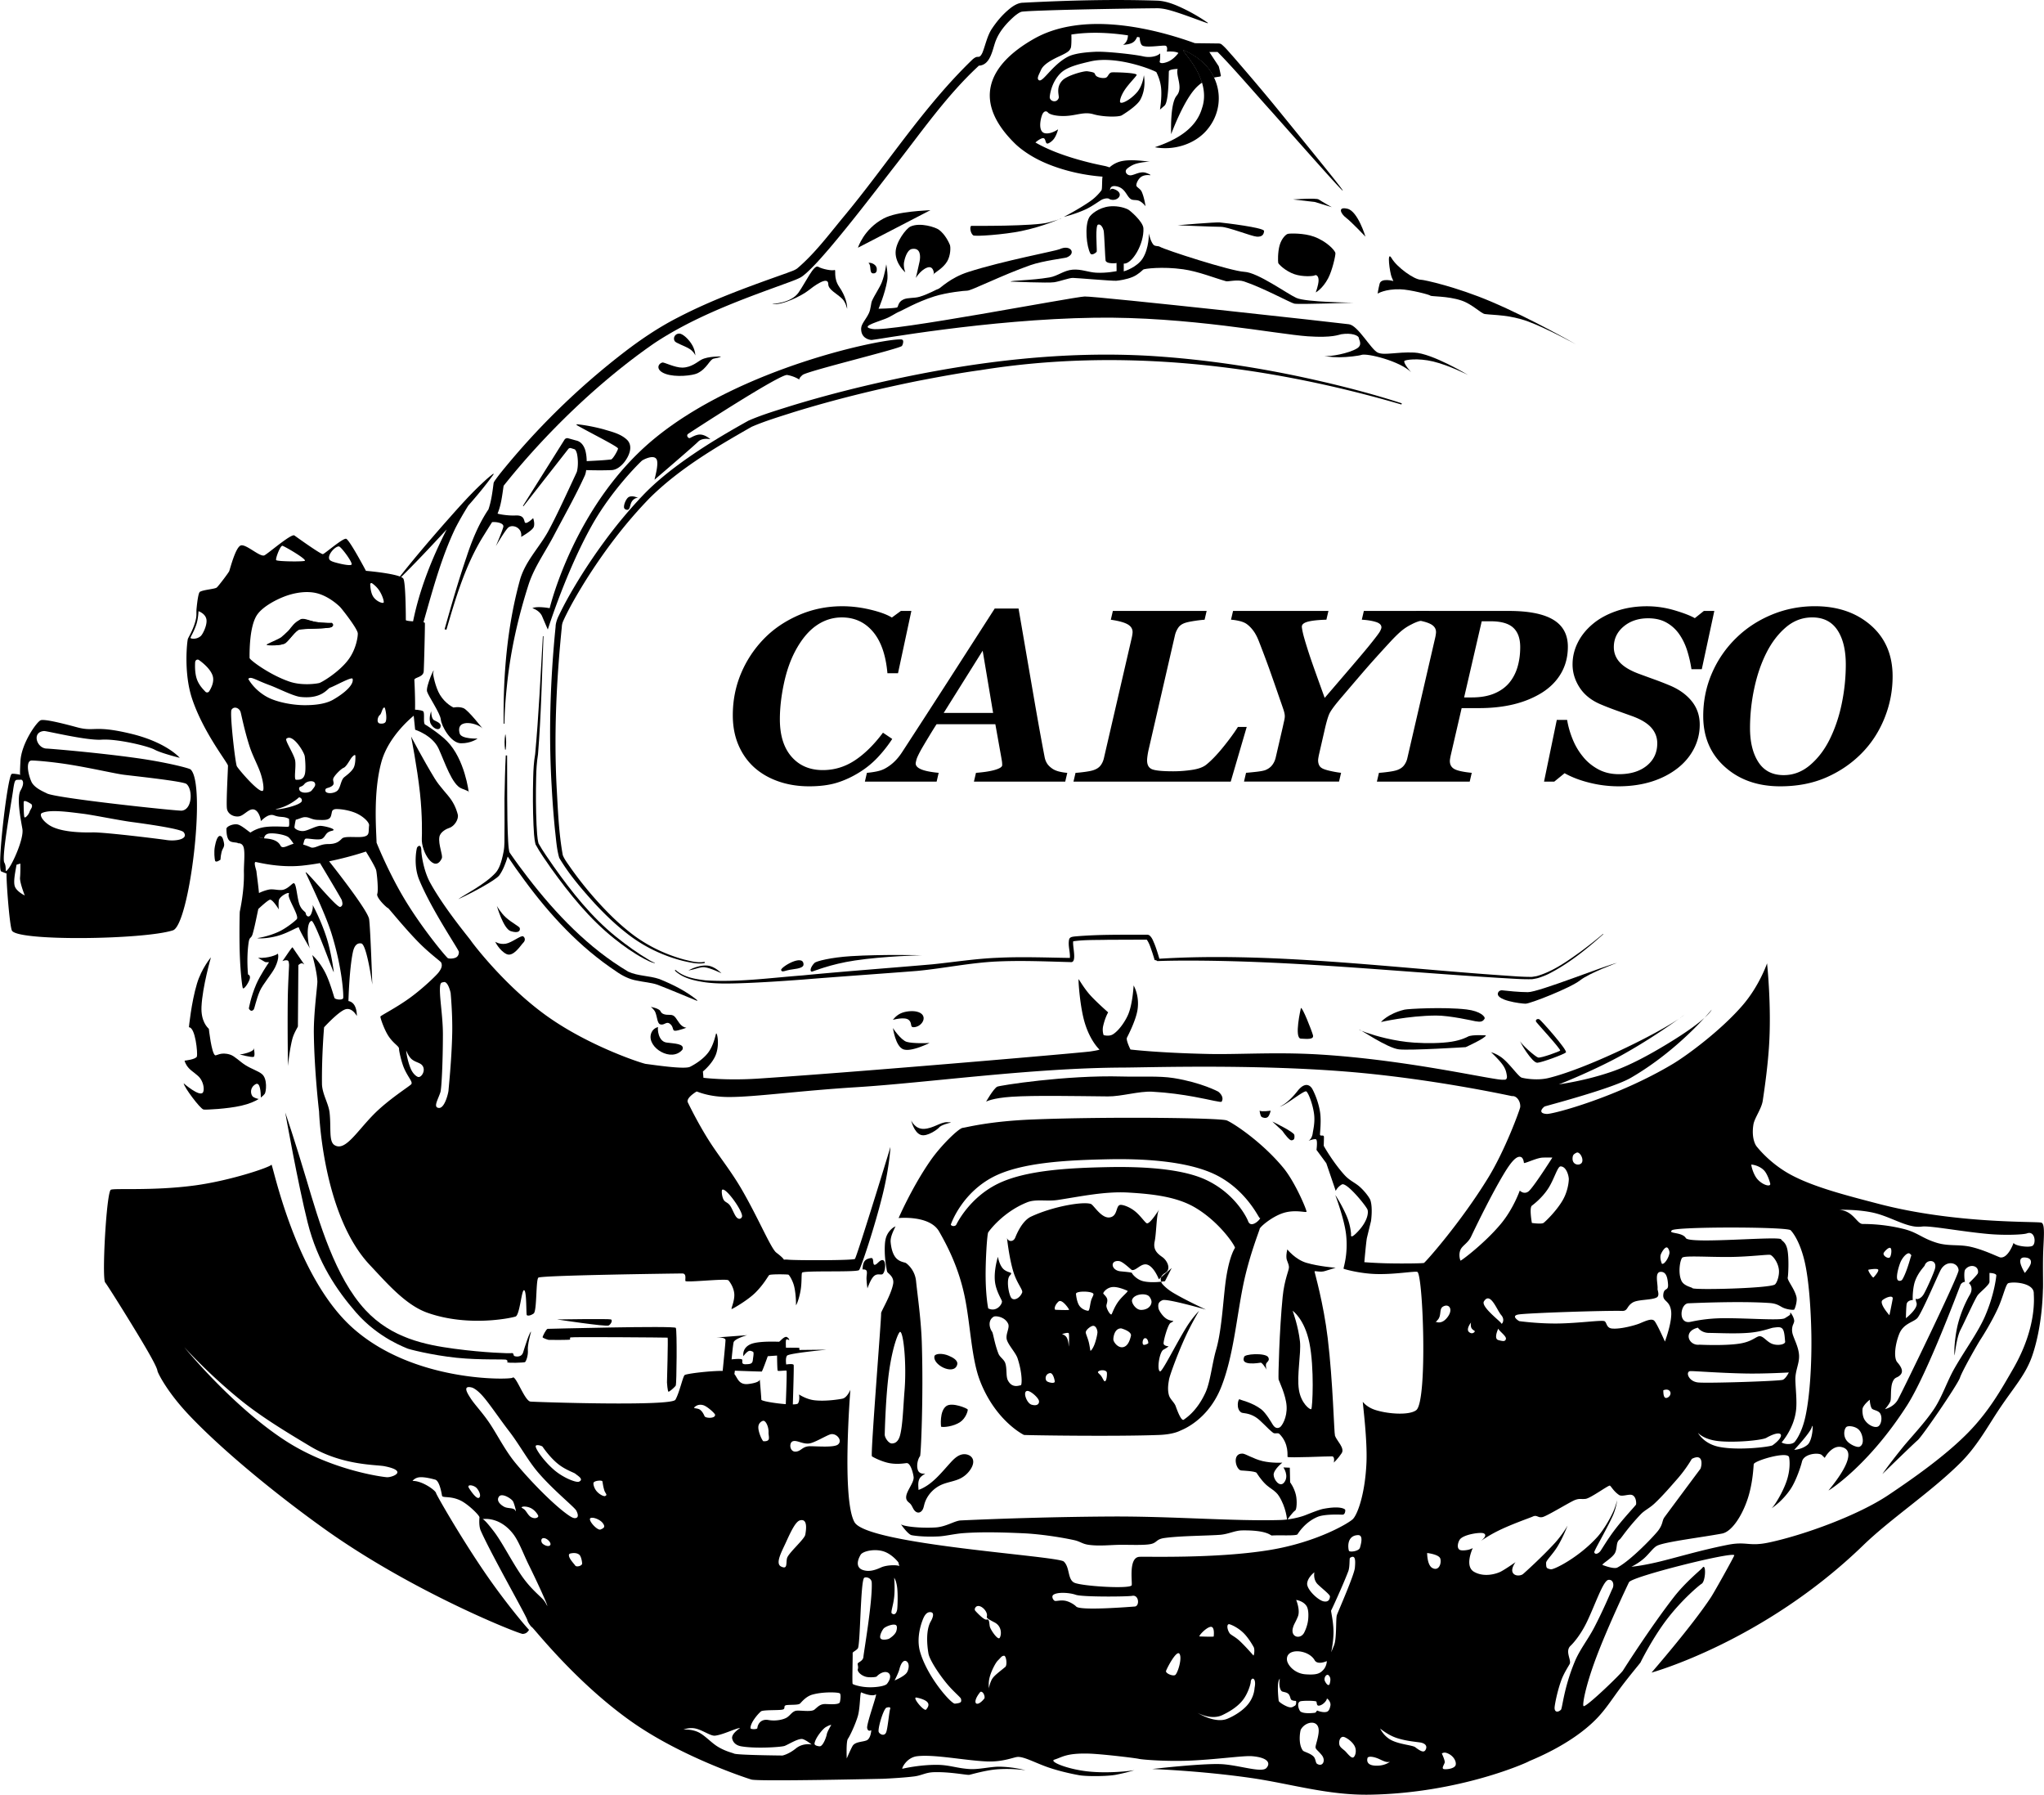 <?xml version="1.0" encoding="UTF-8"?>
<svg data-bbox="0.03 0.003 523.956 459.995" xmlns="http://www.w3.org/2000/svg" viewBox="0 0 524 460" height="460" width="524" data-type="shape">
    <g>
        <g clip-path="url(#4f49be5c-2e9f-4d07-8b61-8aafcd20f817)">
            <path d="M48.863 197.22c-.405-.369-6.486-1.877-13.483-2.87-10.359-1.468-22.89-2.483-23.37-2.483-2.547.007-3.995-4.219-.736-4.5.659-.057 10.88 2.482 14.776 2.218 3.89-.271 11.817 1.606 13.564 2.546 1.695.916 6.187 2.04 6.469 2.11-.208-.243-3.654-4.092-12.73-6.233-9.37-2.219-9.015-.353-13.652-1.613-4.636-1.258-8.261-2.064-9.216-1.81-.958.246-4.985 5.888-5.239 10.469-.134 2.367-.127 3.233-.092 3.508l.092.018s-.056.246-.092-.018c-.39-.081-1.913-.37-2.173-.183-1.096.768-3.827 24.49-2.671 24.972a27.45 27.45 0 0 0 1.402.553c-.229 0 .617 12.59 1.314 14.548 1.022 2.853 33.77 2.419 41.302 0 4.218-1.345 8.629-37.492 4.535-41.232ZM2.17 222.65c-1.212 1.557-.306-.253-1.06-1.56-.754-1.306 1.712-14.801 2.22-18.33.5-3.525.588-2.754 2.011-2.923.451-.053 1.06.806-.046 2.719-1.113 1.912.046 7.554.451 9.927.402 2.384-2.364 8.607-3.576 10.167Zm1.688 4.681c-.553-1.258.12-4.05.373-5.688l.987-.306s.046 2.317-.081 3.578c-.12 1.257 1.212 4.602 1.212 4.602s-1.938-.926-2.491-2.186Zm3.72-19.253c-.271.806-1.212 1.782-1.342 1.313-.137-.472-.18-2.62-.166-3.796.007-.863 2.012.542 2.012.542.402.736-.24 1.141-.504 1.941Zm35.052 7.219c-1.529-.243-15.847-2.018-18.937-1.947-3.09.07-8.519-.092-11.218-1.959-1.92-1.331-2.353-2.697-1.747-2.989 2.068-1.004 6.902-.279 10.682.183 2.259.278 9.2 1.676 12.222 2.081 3.023.405 12.722 1.722 13.43 2.617 1.392 1.743-1.85 2.419-4.432 2.014Zm3.967-7.519c-1.004.116-32.385-3.19-34.587-4.43-.577-.324-3.216-1.314-3.97-3.018-1.008-2.3-1.37-5.399.074-5.399 1.187-.017 5.736.381 10.15 1.113 5.655.933 11.465 2.289 13.557 2.543 3.463.419 15.167 1.672 15.981 2.352 1.642 1.352 1.54 6.533-1.205 6.839Z"/>
            <path d="M523.324 313.375c-1.223-.38-21.918.37-41.778-4.835-7.962-2.085-16.545-4.247-22.499-7.469-5.366-2.909-8.508-6.984-8.727-7.248-.247-.292-1.385-2.102-.807-5.624.265-1.62 2.068-4.004 2.382-6.05.609-4.022 1.24-8.723 1.578-13.485.751-10.445-.468-21.753-.468-21.753s-1.966 5.79-6.314 10.804c-5.654 6.53-14.343 12.872-17.732 14.908-14.135 8.494-30.789 12.981-32.438 12.889-2.353-.137-1.141-1.511-.535-1.912.165-.116 17.253-4.536 22.108-7.354 9.015-5.233 15.812-12.026 18.891-15.396-1.557 1.423-4.446 3.627-9.766 6.842-4.267 2.575-9.27 5.353-14.054 6.994-6.74 2.318-12.758 3.114-13.564 3.251.958-.324 9.597-3.839 16.234-7.533 6.423-3.571 11.94-7.392 14.533-9.258-6.679 4.49-23.992 12.861-33.371 15.153-3.097.754-6.49.039-6.884-.088-.913-.289-3.242-3.824-5.303-5.265-1.159-.806-2.114-1.13-2.547-1.243.278.261 1.92 1.81 2.847 3.054.958 1.285 1.06 2.19 1.177 2.852.236 1.377-.772 1.113-.772 1.113-1.413.468-23.665-5.008-47.281-6.448-11.017-.669-20.498.028-28.34-.134-12.987-.271-20.086-1.141-20.086-1.141s-1.205-2.416-.905-3.025c.387-.771 2.318-4.508 2.72-7.202.542-3.684-1.008-6.188-1.008-6.188s-.225 4.681-1.395 7.438c-.715 1.687-2.318 4.092-3.907 5.082-1.008.623-2.382.201-2.382.201s-.419-1.022-.12-2.335c.501-2.212 1.279-3.494 1.279-3.494s-3.1-2.715-4.71-4.529c-1.579-1.792-2.854-4.085-2.872-3.976-.081.553.374 7.245 1.614 11.277 1.434 4.68 3.731 6.747 3.731 6.747s.299.099-2.318.5c-1.402.219-29.577 2.684-55.518 4.748-10.964.877-21.53 1.672-29.51 2.201-8.438.56-14.17-.201-14.17-.201l-.134-1.613s2.543-2.057 3.382-4.494c.944-2.732.183-5.842-.028-5.169-.19.609-.663 3.049-2.012 4.835-1.476 1.94-3.868 3.24-4.636 3.624-1.484.736-9.675-.543-11.352-.736-.842-.103-14.272-4.413-25.187-12.154-10.911-7.737-19.311-18.904-19.61-19.383-.405-.644-6.839-8.279-10.481-14.907-1.787-3.254-2.259-7.536-2.259-8.149 0-1.867-.852-1.307-1.106-.842-.088.151-1.022 4.409.553 8.241 3.178 7.737 10.175 17.943 10.175 18.478 0 .405-.088 1.067-.705 1.412-.616.345-1.765.373-2.114.201-.362-.183-6.278-7.191-10.883-14.756-4.266-7.012-7.3-14.601-7.398-14.84v-.007c-.088-3.314-.899-12.949 1.25-20.725 1.896-6.836 8.262-11.794 8.435-11.949.398-.37.063-8.308 0-9.012-.071-.705 2.301-.659 2.399-2.219.099-1.56.352-11.882.3-12.382-.046-.507-4.478-.306-4.883-.754 0 0 0-9.265-.606-10.572-.606-1.306-9.622-2.063-9.622-2.063s-4.231-8.009-5.084-8.213c-.86-.201-5.443 3.825-5.95 3.93-.501.099-6.543-4.229-7.304-4.782-.754-.553-6.543 4.476-7.656 5.082-1.106.605-4.732-2.969-6.092-2.518-1.36.454-2.772 6.141-2.97 6.596-.2.454-2.72 3.775-3.178 4.176-.454.405-3.371.553-4.33 1.113-.362.215-.662 2.265-.86 4.328-.087.941.054 1.613-.15 2.589-.519 2.49-1.886 4.666-2.065 5.117-.18.436-1.16 8.621 1.053 15.305 2.9 8.751 9.217 16.538 9.217 17.224 0 1.205-.5 9.717-.254 11.076.254 1.359 1.765 2.113 3.072 1.912 1.314-.2 2.52-2.063 3.826-1.764 1.315.306 1.815 2.617 1.766 2.923-.046.299 1.712-2.064 3.424-1.412 1.688.644 2.3.119 3.812.877.056.669.116 1.694-.056 1.975-.138.236-3.78-.264-6.504.201a8.661 8.661 0 0 0-3.336 1.356 14.338 14.338 0 0 1-.571-.409c-1.261-.968-2.128-1.567-2.755-1.683-1.114-.201-2.875.507-2.826 1.187.028.373-.025 2.109.708 2.923.578.644 1.913.391 2.311.725 0 0 1.086-.155 1.413 1.106.374 1.451.007 4.448.053 6.343.12 4.874-1.032 9.86-1.06 10.124-.025.226-.162 5.97 0 10.77.165 4.807.634 8.659.806 8.814.353.3 1.561-1.56 1.765-2.472.201-.905-.454-1.053-.454-1.053s-.444-4.205.155-8.205c.236-1.62.659-.86 1.053-2.272.554-1.954 1.124-4.979 1.43-6.321l.008-.007c.134-.127 2.3-2.166 2.945-2.363.673-.201 2.304 2.482 2.304 2.482s-.155-1.141 0-2.282c.163-1.141 3.002-2.553 2.555-1.612-.451.94 2.734 5.504 2.057 6.377-.278.363-2.607 2.293-4.612 3.223-2.818 1.306-5.527 1.648-5.527 1.648.697.2 3.533.01 5.908-.779 2.582-.852 4.696-2.303 4.767-1.901.127.708 2.445 4.662 2.889 5.409-.698-1.331-1.106-6.804.341-7.135.825-.183 5.708 13.766 5.708 13.09 0-.282-.705-5.215-1.814-8.688-1.459-4.574-3.418-8.163-3.615-8.512.046.152.19.807-.279 2.099-.542 1.476-1.412.807-1.493 0-.04-.373-1.124-.697-1.667-2.419-.616-1.972-.736-5.343-1.434-5.233-.38.056-1.268 1.243-2.526 1.641-1.103.345-2.618-.254-3.826 0-.969.2-1.846.553-2.519.877-.215-2.275-.599-4.927-.641-5.473-.028-.433-.754-2.226-.272-2.483.127-.07 5.793 1.56 11.909.94a65.062 65.062 0 0 0 4.647-.658c1.088 1.81 5.609 9.346 5.609 9.554 0 .236.507 1.307-.405 1.677-.906.369-8.999-9.699-8.879-8.829.046.341 4.9 10.015 6.687 15.847 2.83 9.195 3.055 16.031 2.928 16.376-.2.57-1.941.37-2.213-.035-.12-.183-1.141-4.103-2.416-6.575-1.505-2.909-3.291-4.43-3.291-4.43s1.205 4.159 1.307 6.775c.035.898-.976 8.188-.906 13.295.127 9.846 1.343 20.041 1.343 20.041s.849 26.437 13.028 39.337c4.341 4.603 9.136 10.234 14.741 12.217 10.838 3.842 22.302 1.169 22.668.944 1.071-.673 1.477-7.054 2.15-6.713.669.335.468 6.17.669 6.375.201.2.877.2 1.747-.405.878-.599.543-8.593 1.212-9.195.673-.606 35.729-1.071 36.888-1.071 1.159 0 .705 1.412.807 1.912.098.5 10.474-.704 11.027-.151.282.278 1.448 1.838 1.515 3.624.071 1.775-.958 3.775-.659 3.722.279-.046 4.098-2.247 6.046-4.177 2.276-2.257 3.326-4.395 3.573-4.528.454-.254 4.33-.201 4.883-.103.225.039 1.159 1.557 1.515 3.071.518 2.247.451 4.783.451 4.783.317-.391.986-2.328 1.261-4.328.246-1.832.109-3.74.299-4.029.406-.606 13.906-.053 14.607-.659.406-.341 4.003-10.924 6.145-19.735 1.613-6.638 1.994-12.273 1.86-11.731-.116.49-2.068 6.846-3.671 12.002-2.537 8.16-5.147 16.348-5.391 16.594-.405.405-14.913.405-17.126.201-2.219-.201.3.708-3.026-1.81-1.378-1.05-4.457-8.544-8.762-16.013-2.865-4.973-5.961-8.671-8.561-12.787-2.911-4.603-5.19-9.358-5.345-9.671-.5-1.007 1.413-2.317 2.22-2.817.126-.081 2.906 1.412 8.356 1.405 6.758-.007 17.616-1.578 32.646-2.518 18.13-1.131 44.945-4.945 68.3-5.029 6.613-.028 32.875-.898 56.92 1.004 22.281 1.767 42.694 6.314 42.849 6.314 1.212-.137 2.213 1.405 2.082 2.817-.053.546-3.759 10.868-8.262 18.19-7.042 11.466-16.072 21.63-16.425 21.753-.306.109-5.175.183-9.199.099-3.396-.071-6.077-.3-6.077-.3s.472-5.406.669-6.247c.201-.835 1.043-4.293 1.043-4.293s.501-3.36-.165-5.371c-.184-.553-1.371-2.236-2.819-3.493-1.187-1.025-2.526-1.511-3.826-2.955-2.907-3.208-5.309-7.409-5.309-7.483 0-.152.052-1.458.052-2.212 0-.754-.859-.102-1.007-.606-.064-.218.391-3.479 0-5.888-.518-3.205-1.913-5.74-1.913-5.74s-1.307-2.825-3.879.451c-2.565 3.271-4.531 3.976-4.531 3.976 1.413-.247 5.943-4.029 6.75-3.924.444.057 1.688 3.054 2.047 5.79.289 2.208-.246 4.159-.334 4.881-.191 1.511-.997 1.958-1.096 2.011.137-.053 1.423-.542 1.902-.398.501.151.152 2.719.152 2.719l2.519 3.423 2.417 7.099s.352-.957 1.561-1.658c1.212-.708 6.345 5.634 6.598 6.494.247.852-.052 2.923-2.318 5.388-2.265 2.465-1.913 1.007-1.913.852 0-.063-.134-2.173-1.007-4.328-1.16-2.86-3.136-5.931-3.02-5.642.088.219 2.375 6.35 2.766 10.224.532 5.198-.796 8.494-.652 8.607.116.098 4.105 1.243 8.357 1.359 4.703.134 9.752-.768 10.527-.553 1.483.405 2.685 33.16-.264 35.442-1.73 1.338-6.997 1.032-10.341 0-2.385-.725-3.361-2.145-3.361-2.145 0 .68 1.188 9.717.941 15.577-.335 7.923-2.255 13.266-3.495 14.498-1.004 1.004-9.16 5.924-21.35 7.924-13.882 2.275-32.015 1.603-33.446 1.747-2.684.264-1.747 6.177-1.885 7.247-.133 1.071-13.159.272-14.822-.672-1.655-.94-1.025-3.888-2.593-5.371-1.567-1.475-50.279-4.293-53.64-10.065-3.354-5.772-1.071-33.966-1.071-33.966s-.807 2.011-2.019 2.282c-.708.155-4.305.754-7.25.405-2.082-.254-3.897-1.483-3.897-1.483s.271 1.483-.264 2.289c-.116.173-.617.247-1.325.261.064-2.011.307-9.72.215-10.097-.098-.436-1.913-.137-1.913-.137s-.264-1.609.201-2.247c.472-.641 10.147-1.546 10.147-1.546l-6.952.071s-.07-.405 0-.507c.064-.099-3.459-.064-3.459-.064s-.102-1.676.035-2.018c.134-.334.771.071.771.071s.198-.236-.472-.736c-.673-.507-1.877 1.123-2.11 1.148-.102.01-5.109-.261-7.177.581-2.427.989-1.959 3.123-1.959 3.123s.652-.957 1.308-1.295c.461-.236.951.088 1.106.137.373.12.098 1.257 0 2.19-.102.927-.659 1.004-1.86 1.032-1.212.025-.709-.753-.86-1.158-.152-.405-2.72-.088-2.72-.088s.307-3.388.507-4.346c.201-.958 3.478-1.86 3.478-1.86l-7.963.599s2.417-.151 2.417.659c0 .658-.532 5.951-.725 7.895-3.51-.007-9.407.733-9.767 1.085-.472.472-1.342 4.571-2.353 6.311-1.008 1.746-35.598.605-37.141.472-1.54-.134-3.827-7.047-4.63-6.107-.419.482-25.444 1.37-41.238-13.023-14.727-13.432-20.308-42.218-20.551-41.591-.229.606-10.492 4.103-19.744 5.335-10.809 1.441-20.86.624-21.456 1.113-.461.373-.94 4.356-1.275 8.959-.472 6.494-.67 14.217-.138 14.802.434.482 4.605 7.121 7.684 12.188 3.35 5.498 5.61 9.474 5.711 10.47.046.405 2.322 5.188 7.963 11.178 7.775 8.262 20.959 19.355 34.551 29.1 22.89 16.418 50.244 27.155 51.111 27.123.934-.038 1.342-.57 1.631-1.038-1.465-1.55-6.659-7.836-11.369-14.739-6.433-9.417-12.405-19.918-12.462-20.306-.098-.704-3.625-3.222-6.042-3.123 0 0 .571-.824 1.783-.941 1.395-.133 3.488.462 4.03.606 1.005.264 1.547 2.888 1.748 4.096.116.687 2.022-.018 4.682 1.222 2.001.933 4.95 3.86 4.922 4.349-.01.19-.225 2.166.335 3.423 2.78 6.265 11.788 22.007 11.954 22.958.099.542.99 1.718 1.141 1.747.353.07 11.148 14.1 25.653 24.303 12.965 9.114 29.767 14.516 30.626 14.77 1.811.535 33.851-.201 33.851-.201 1.194-.057 5.345-.271 7.92-.606 1.892-.246 2.871-1.004 4.975-1.078 4.192-.137 8.547.796 9.132.673.532-.109 4.266-1.197 7.12-1.412a35.753 35.753 0 0 1 7.297.243c-.645-.152-3.143-.835-6.624-.912-2.29-.046-5.267.753-7.726.606-3.27-.208-5.155-1.039-8.199-1.078-4.714-.056-9.061 1.007-9.061 1.007-.109-.264 1.169-2.916 3.826-3.222 4.46-.518 12.151 1.095 17.866 1.342 3.921.165 6.694-1.004 7.719-1.142 1.638-.225 4.686 1.529 8.065 2.684 3.685 1.261 7.655 1.947 7.655 1.947 1.995.409 7.54.328 9.605-.07 2.719-.525 4.492-1.095 4.791-1.197-.779.197-6.712.922-12.049.324-5.281-.588-9.978-2.557-8.463-3.018 1.91-.578 2.907-1.649 8.463-1.546 3.453.063 12.377 1.165 13.095 1.341.864.219 7.057.715 12.966.472 6.993-.289 13.934-1.324 16.118-1.141 4.031.335 4.837 1.747 3.696 3.018-1.142 1.275-6.38-.535-10.947-.94-4.573-.405-18.338 1.211-18.338 1.211s12.169.409 25.254 2.283c10.077 1.44 19.772 4.493 30.624 4.292 23.143-.419 40.41-8.332 40.636-8.522.243-.208 10.739-4.05 17.461-11.012 2.149-2.226 3.734-4.681 5.573-7.184 2.59-3.522 5.585-7.03 5.644-7.181.099-.261 3.147-6.332 6.779-11.076 3.858-5.036 8.311-8.751 8.864-9.065 1.078-.605 1.212-5.507.201-4.095-.345.482-4.231 3.543-7.321 7.519-5.891 7.582-12.676 18.224-13.029 18.795-.535.877-9.199 9.265-10.076 9.131-.426-.07.374-4.916 3.227-12.488 2.97-7.881 8.019-18.513 8.393-19.267.362-.732 6.87-2.672 13.409-4.328 6.694-1.701 13.419-3.099 13.589-2.588.056.165-5.017 9.283-5.972 10.741-4.795 7.307-15.248 19.33-15.248 19.33s28.689-7.871 54.267-32.624c7.067-6.846 17.214-13.523 24.845-21.077 4.196-4.149 6.803-8.924 9.675-13.295 3.97-6.039 7.138-9.237 8.864-14.365 2.635-7.818 2.653-16.354 2.685-16.717.102-1.159-.057-5.363.063-9.466.123-3.751.567-7.463-.461-7.78ZM48.834 163.5c-.017-.207.934-1.694 1.512-3.486.469-1.433.543-3.36.543-3.36s1.765.588 2.029 2.092c.26 1.469-.962 3.856-1.459 4.282-1.13.976-2.607.67-2.624.472Zm4.792 13.686a.621.621 0 0 1-.986.088c-.356-.405-1.55-1.497-2.139-3.114-.56-1.514-.535-3.525-.469-4.444.04-.518.547-.842.976-.542 1.16.824 2.956 2.352 3.506 4.011.483 1.483-.331 3.12-.888 4.001Zm44.973 4.173c.12.035.68 2.338.307 3.532-.215.669-1.212.609-1.547.542-.94-.19-.507-1.792 0-2.162.504-.366.659-2.078 1.24-1.912Zm-3.22-31.861c.48.335 1.223.94 1.814 1.814.769 1.148 1.276 2.683 1.17 3.088-.091.381-1.821-.155-2.684-1.475-.606-.923-.737-2.381-.769-3.17a.301.301 0 0 1 .47-.257Zm-8.487-9.441c.553.052 3.551 4.102 3.245 4.634-.18.31-1.776.081-3.298-.299-1.05-.264-2.146-.535-2.392-1.007-.603-1.163 1.511-3.416 2.445-3.328Zm-14.509-.173c.307-.01 5.99 3.244 5.793 3.825-.1.292-6.814.225-7.357-.127-.303-.197.965-3.677 1.564-3.698Zm-6.521 17.774c1.325-2.029 4.577-3.803 6.948-4.73 2.526-.986 5.89-1.613 8.698-.806 3.09.887 5.521 3.279 5.743 3.525.877 1.007 4.334 5.469 4.468 6.645.063.564-.3 4.022-2.484 6.882-2.393 3.134-6.652 5.663-7.357 5.877-.525.155-4.333.772-7.62-.334-5.13-1.733-10.277-5.6-10.277-6.079-.004-1.317-.085-7.976 1.881-10.98Zm19.614 41.795c.317-.754 1.94-2.402 2.635-2.669.687-.272 1.592-2.057 2.011-2.589.282-.352.976-1.053.99-.419.018.641 0 2.317-.535 3.159-.535.842-1.275 1.44-2.283 2.229-1.008.789-.94 2.87-1.93 3.596-.99.722-2.907.722-2.957-.12-.045-.834.723-.5 1.667-1.158.937-.652.077-1.275.401-2.029Zm-18.057 3.187c-.852.912-6.296-5.487-6.697-6.24-.406-.754-1.878-13.675-1.36-14.502.606-.958 1.966-.501 2.318.605.155.479.962 4.635 2.273 8.713.806 2.518 2.113 4.828 2.818 6.899.782 2.31.909 4.254.648 4.525Zm.94-24.063c-3.353-1.884-4.713-4.586-4.713-4.586.705-.722 1.688.229 5.591 1.666 1.984.726 5.933 2.765 7.783 2.969 5.489.606 6.923-2.138 7.582-2.363 1.307-.454 5.626-2.909 5.792-2.272.352 1.37-1.684 3.431-4.993 5.343-2.04 1.176-5.048 1.433-7.546 1.405-2.924-.035-7-.764-9.495-2.162Zm7.312 16.375c-.272-1.641-2.71-5.201-2.255-5.606 1.613-1.405 4.502 3.324 4.703 4.465.088.514.352 3.416.025 4.635-.409 1.511-1.494 1.405-2.241 1.412-.638.004.032-3.258-.233-4.906Zm2.36 6.008c.673-.841 2.353-.975 2.67-.299.325.669-.15 1.106-.753 1.895-.606.788-3.083.933-3.256-.307-.12-.831.61-.366 1.339-1.289Zm-7.339 6.413c3.495-.641 5.983-3.025 5.983-3.025s.817.134.704.94c-.172 1.166-6.588 2.466-6.687 2.085Zm-4.404 7.142 1.417.352a6.544 6.544 0 0 1-1.417-.352Zm5.616 2.222c-.444-.869-1.384-1.658-3.812-1.831-.127-.01-.26-.025-.38-.039 0 0 0-.986 1.17-1.215 1.25-.246 4.456.31 5.157 1.008.469.454.99 1.239 1.23 1.605-1.374.328-2.85 1.469-3.365.472Zm7.963.504c-.138-.018-1.05-.468-2.157-.778.215-.588.261-1.384.663-1.504.553-.166 3.371.535 4.277-.035.905-.571.736-1.61 2.42-1.976 1.677-.37-1.782-1.243-2.889-1.278-1.113-.036-3.054 1.141-4.231 1.306-1.177.173-2.456-.5-2.456-.94 0-.225.138-1.113.335-1.94.853-.173 1.624-.659 2.368-.659 1.212 0 1.613.651 3.273.704 1.666.053 3.026.152 3.378-1.007.353-1.159.099-1.405.906-1.711.437-.162 3.16-.011 5.443.957 1.93.825 3.516 2.392 3.425 3.177-.201 1.712.2 2.518-1.308 2.87-1.51.352-4.89-.253-5.644.5-.754.754-1.458 1.409-3.572 1.409-2.117 0-3.072 1.053-4.231.905Zm27.449 58.808c-.374 0-1.322-.641-1.914-1.912-.835-1.793-1.293-4.444-1.261-4.885 0 0 .536 1.441 1.339 2.166.87.796 2.04.905 2.646 1.511 1.155 1.155.095 3.12-.81 3.12Zm-2.266-20.27c-3.562 2.574-7.423 4.493-7.522 4.764-.091.243.97 3.367 2.082 5.036 1.315 1.972 2.72 2.564 2.685 3.223-.028.496.627 3.497 1.342 5.099 1.033 2.303 2.209 3.37 1.815 3.965-.317.469-5.89 3.913-9.742 7.854-4.393 4.493-7.25 9.431-9.939 7.786-1.54-.944-.842-4.356-1.275-8.322-.264-2.384-1.93-4.821-1.955-7.455-.074-7.343.542-14.435.542-14.435s3.354-3.687 5.24-4.518c1.877-.832 3.152 1.63 3.152 1.63s.07-1.476-.535-2.617c-.606-1.141-1.614-1.211-1.614-1.211s.208-8.181 1.142-12.551c.514-2.384 1.656-2.289 2.149-2.219 1.413.201 2.825 10.54 2.825 10.54s-.472-14.364-.817-16.78c-.317-2.177-8.59-12.717-10.245-14.809a81.338 81.338 0 0 0 2.494-.553c2.745-.651 5.193-1.366 6.934-1.947 0 0 2.43 3.884 2.635 4.821.2.94.606 5.099.271 6.04-.334.94 2.484 3.623 2.755 3.623.145 0 4.031 4.881 7.656 8.597 3.002 3.078 5.856 5.064 5.979 5.37.264.669.264 1.342-.736 2.617-.504.641-3.759 3.874-7.318 6.452Zm10.88 9.107c-.152 6.972-.941 14.202-.941 14.519 0 .536-.941 4.698-2.484 4.565-1.547-.134-.201-2.138.405-4.064.3-.958.624-7.861.634-14.735.008-4.99-1.032-10.164-.704-12.555.127-.933.606-.796.807-.87 1.215-.468 1.878 2.747 1.878 2.747s.514 5.438.405 10.393Zm69.209 40.066c.898-.736 5.443 5.634 5.084 6.899-.103.373-.68.915-1.406.137-.525-.553-1.117-2.247-1.684-3.025-.599-.824-1.258-.779-1.642-1.497-.444-.813-.56-2.349-.352-2.514Zm-85.863 73.673c-.69 0-14.206-1.638-26.16-9.399-13.032-8.467-24.806-22.627-25.877-23.937.75.817 6.634 7.237 14.49 13.597 5.412 4.381 11.916 8.286 17.796 11.812 8.272 4.955 16.932 4.673 19.074 5.106 6.05 1.208 2.153 2.821.677 2.821Zm38.064-8.019c.134-.444 1.575-.063 1.758.201.18.246 1.885 2.771 4.041 4.476 1.832 1.451 4.024 2.166 4.323 2.419.652.553 2.318 1.458.958 2.064-.662.292-4.023-.944-6.496-3.124-2.615-2.292-4.771-5.427-4.584-6.036ZM122.779 383.9c-.652.398-2.178-1.877-2.565-2.518-.641-1.06 1.258-.753 1.959 0 .708.754 1.261 2.113.606 2.518Zm16.368 25.976c-1.229-1.268-3.28-2.909-5.425-6.004-2.526-3.659-4.993-8.576-7.075-11.301-1.43-1.874-2.519-3.128-2.935-3.205 0 0 1.325-.264 3.125.317 1.424.454 3.147 1.44 4.739 3.507 1.459 1.902 2.639 5.181 3.89 7.723 2.674 5.427 4.837 10.263 4.837 10.671.003.176-.444-.982-1.156-1.708Zm-11.228-26.282c.754-1.053 3.273.553 3.625 1.261.353.704.98 3.116.578 2.317-.405-.807-1.885-.454-2.843-.958-.955-.507-2.132-1.542-1.36-2.62Zm5.789 2.793c.102-.374 1.476-.328 2.473.2.997.532 1.758 1.648 1.811 1.987.053.341-.744.862-1.839.278-.627-.335-1.04-1.187-1.533-1.765-.37-.415-.93-.619-.912-.7Zm7.303 9.691c-.5.507-1.811-.165-2.082-.641-.264-.468-.229-1.179.405-1.204.972-.032 2.184 1.345 1.677 1.845Zm-8.759-20.971c-2.589-3.099-4.502-6.885-6.45-9.889-1.984-3.05-4.041-5.089-5.141-6.8-.482-.754-1.275-1.941-1.106-2.543.134-.469.842-.398 1.466-.226.183.046 1.222.455 2.765 2.212 1.787 2.036 4.225 5.723 6.804 9.065 2.448 3.18 4.731 7.346 7.148 10.223 3.897 4.628 9.548 9.139 10.006 10.037.426.824.571 1.585.07 1.828-.616.292-1.307-.035-3.072-1.384-3.171-2.43-8.251-7.442-12.49-12.523Zm16.972 25.74c-.166.552-1.484.876-1.783.387-.271-.433-1.667-1.803-1.593-2.691a.43.43 0 0 1 .342-.362c.479-.117 1.547-.289 2.276.271.581.433.821 2.187.758 2.395Zm4.752-8.829c-.842.37-3.333-2.42-2.617-2.899.57-.38 2.483.317 3.188 1.293.701.972.271 1.236-.571 1.606Zm1.163-8.576c-.324.152-1.342-.323-2.075-1.105-.842-.905-1.015-2.082-.895-2.318.278-.552 2.191-.679 2.265-.327.074.352.18 1.257.462 2.212.289.957.951 1.211.243 1.538Zm48.13-14.04c1.05-.346 2.491.796 4.185.57 1.36-.172 4.366-2.039 5.437-2.338 1.522-.419 3.234 1.584 1.913 2.62-.98.771-4.936.451-7.05.426-2.114-.028-2.318 1.331-3.826 1.384-1.512.049-1.716-2.317-.659-2.662Zm3.174 23.958c-.201 1.158-4.383 4.736-4.686 6.043-.299 1.306.201 2.944-1.511 2.113-1.575-.768.134-3.776 1.212-6.142 1.36-2.997 2.519-5.392 3.625-5.695 2.065-.549 1.565 2.522 1.36 3.681Zm-18.049-42.042s6.715.253 6.884.218c.166-.035 1.547-3.93 1.547-3.93l2.385-.166s.028 3.695.166 3.878c.134.183 2.082-.116 2.248 0 .144.102-.103 6.645-.18 8.579-2.738-.201-6.268-.8-6.268-1.148 0-.501-.356-4.663-.398-5.181-.007.183-.218.817-2.829 1.152-2.572.334-2.812-1.465-3.678-2.543l.123-.859Zm8.635 17.675c-.289.483-1.088.405-1.314.405-.236 0-1.314-2.19-1.307-3.571 0-1.229 1.05-1.673 1.307-1.666.68.029 1.378 1.67 1.307 2.973-.024.577.24 1.465.007 1.859Zm-16.675-8.811c.951.299 2.97 2.085 2.97 2.465 0 1.007-2.466.859-2.691.352-.134-.289-.515-1.229-1.234-1.711-.535-.356-1.479-.264-1.465-.5 0 0 .842-1.103 2.42-.606Zm23.676 87.961c-1.867 1.51-3.432 1.813-3.432 1.813s-11.781-.102-12.44-.507c-.243-.151-2.195-.542-4.231-1.81-1.667-1.039-3.273-2.898-4.936-3.677-1.769-.831-3.781-.658-3.781-.658s1.547-.645 3.178-.247c1.815.437 3.798 1.92 4.89 1.81 2.065-.2 5.69-2.067 6.444-1.94 0 0-2.318 1.44-2.018 2.698.102.419.451 1.641 2.318 1.972 3.731.651 10.365.197 11.133-.109 1.159-.451 3.678-2.114 4.739-1.712 1.053.405 2.166 1.359 2.166 1.359s-2.17-.503-4.03 1.008Zm7.931-3.649c-.103.652-.934 3.043-1.787 3.096-.264.017-1.423-.145-1.36-.705.134-1.292 2.04-3.74 2.918-4.229 1.261-.708 1.359-.507 1.359-.507s-1.032 1.687-1.13 2.345Zm3.35-8.234c-.151.687-2.22.553-3.625.5-1.413-.045-1.966.659-2.875 1.413-.906.753-4.077.053-4.936.352-.853.306-1.187.975-1.994 1.578-.807.605-2.875 1.105-4.894.75-2.012-.352-2.766 1.176-2.829 2.067-.025.363-1.765.38-1.765 0 0-1.388 1.811-3.515 2.67-4.265.532-.461 4.686-.229 5.592-.482.905-.254-.099-1.06 1.159-1.159 1.261-.099 2.519 0 3.178-.299.253-.12 1.42-1.849 3.255-2.367 2.812-.799 6.786-.623 7.068-.306.232.271.222 1.19-.004 2.218Zm5.32-37.759c.546-.923 3.534-1.602 5.845-.877 2.248.708 3.826 2.818 3.826 2.818s.183.736.254.979c.007.01.01.017.01.028a.083.083 0 0 1 .007.035c-.007-.011-.01-.035-.017-.063-.219-.31-3.055-.416-4.686.324-1.677.76-3.16 1.179-4.703.644-1.544-.535-1.607-2.081-.536-3.888Zm8.597 5.906c.133.162.623.951.799 2.782.183 1.895.057 4.846-.028 5.335-.165.976-.669 1.546-1.37 1.008-.356-.265.362-1.976.599-4.195.239-2.211 0-4.93 0-4.93Zm-10.644 19.366c-.053-.405.652-.5 1.321-1.258.67-.76.67-17.442 1.649-18.112.469-.317 1.874.025 1.924 1.24.218 4.881-2.086 18.126-2.128 18.982-.046 1.06-1.307 1.412-1.448 1.718-.138.3.243.8 0 1.511-.152.444.606 1.493 2.05 1.912.849.243 2.607.12 2.773-.052 2.212-2.304 4.813-.895 2.67 1.863-.454.588-2.945 1.003-5.21.859-1.86-.12-3.541-.673-3.608-.859-.148-.405.06-7.399.007-7.804Zm3.724 19.147c.201 1.095 1.053.535 1.053.535s-.098 2.166-1.204 2.62c-1.107.451-2.992.307-3.636 1.511-.645 1.212-1.448 3.124-1.448 3.124s-.201-4.332.299-5.036c.5-.704 1.86-3.571 2.519-5.74.659-2.166.546-6.315.906-6.16 1.828.789 3.223.923 3.731.518.503-.402-2.421 7.54-2.22 8.628Zm5.891-4.899c-.261.754-.599 4.836-1.004 5.941-.405 1.106-1.561.652-1.913 0-.353-.658 1.053-5.589 1.913-6.247.003.003 1.257-.447 1.004.306Zm-.212-18.041c-.271.183-1.92.563-2.276-.088-.355-.652.582-2.328.934-2.599.652-.507 2.311-1.141 3.002-.789.507.253.208 1.405.088 1.694-.398.926-1.441 1.57-1.748 1.782Zm4.45 8.776c-.69.951-2.963 1.901-3.107 1.958.26-.479 1.043-2.067 1.25-2.916.293-1.212.997-2.571 1.857-1.965.853.609.5 2.233 0 2.923Zm4.985 9.417c-.507.605-3.762-3.314-2.466-3.071.536.098 2.065.454 2.717 1.106.655.655.253 1.359-.251 1.965Zm7.385-1.511c-.916.099-7.032-6.737-8.928-13.259-.546-1.874-.472-3.888-.067-5.783.166-.767.384-1.521.659-2.254.338-.898.923-2.32 2.156-2.151 1.121.151.3 1.824 0 2.335-1.205 2.063-1.071 5.571-.609 8.258.253 1.511 2.494 5.043 4.71 7.723 1.72 2.074 3.541 3.507 3.626 3.888.2.877 0 1.077-1.547 1.243Zm7.525-1.307c-1.941 2.462-3.378 1.268-1.106-1.584.134-.272.546-.215.853.225.275.384.437 1.127.253 1.359Zm.603-20.242c-.588.19-2.23-1.511-2.864-2.201a.641.641 0 0 1-.127-.69c.768-1.666 3.361.542 3.061 2.021-.098.479 0 .57 1.977 1.606 1.983 1.042 1.747 3.324 1.279 3.965-.472.634-2.354-2.113-2.519-2.954-.166-.842-.067-1.983-.807-1.747Zm.602 17.636c.018.12.029.198.029.215-.029-.007-.043-.081-.029-.215Zm4.182-5.501c-1.303 1.085-2.638 2.047-3.252 2.892-.542.778-.894 2.092-.933 2.606a7.544 7.544 0 0 1 .155-2.779c.433-1.732 1.557-3.796 2.064-4.303.987-.986 1.008-1.212 1.614-1.286.606-.074.902 2.413.352 2.87Zm33.153-15.477c-.659.035-13.899 1.141-14.977 0-.5-.532-1.796-1.321-2.91-1.497-1.275-.208-2.364.225-2.663 0a1.323 1.323 0 0 1-.525-.905.629.629 0 0 1 .271-.627c1.085-.75 4.179-.532 5.697.011 1.677.605 13.229.5 14.505.271 1.754-.321 1.934 2.683.602 2.747Zm10.373 17.562c-.642.335-2.495-.45-2.319-1.053.173-.605 2.71-5.515 3.453-4.381.75 1.131-.5 5.093-1.134 5.434Zm14.001-13.012c.454.134 2.057.789 3.523 2.211 1.303 1.261 2.455 3.318 2.621 3.624.352.662.081 2.3-.071 2.148-.088-.088-2.064-2.38-3.558-3.757-1.134-1.05-2.212-1.483-2.519-1.913-.705-1.003-.856-2.567.004-2.313Zm-4.986.669c1.24-.282.888 2.317.888 2.447 0 .138-3.608 0-3.608 0-.405-.01 1.473-2.158 2.72-2.447Zm11.38 15.541c-.056.317-.063 2.127-1.547 4.096-1.275 1.704-3.65 3.187-5.506 3.93-2.946 1.169-6.966-1.159-7.575-1.532.542.289 3.678 1.838 6.363.56 1.532-.733 3.777-1.965 5.239-3.849 1.36-1.74 2.001-4.156 2.018-4.547.05-1.486 1.533-1.327 1.008 1.342Zm15.315-29.536s-.405 1.877.906 3.123c1.307 1.24 3.125 2.617 3.09 3.089-.036.468-.201 1.511-1.614 1.24-1.406-.265-4.397-3.054-4.231-4.635.165-1.574 1.849-2.817 1.849-2.817Zm3.96 28.465c-.201.842-.806.335-1.24-.535-.437-.877.409-2.011.906-1.546.606.571.535 1.24.334 2.081Zm-9.47-14.199c.289-1.071.606-1.278 1.279-2.923.669-1.641-.437-4.265-.437-4.265s1.797.236 2.653 1.56c.673 1.05.455 3.18.405 3.603-.19 1.602-.888 2.997-.976 3.163-.919 1.887-3.569 1.306-2.924-1.138Zm5.574 8.258c.768 1.342 3.125.236 3.125.236s0 1.24-.87 2.212c-.878.975-1.713 1.377-4.574 1.176-2.853-.201-4.618-2.391-4.766-3.624-.388-3.285 5.506-2.789 7.085 0Zm-5.137 11.713c-.278.117-.61.553-1.512.3-.961-.271-2.483-1.243-2.554-1.574-.07-.342-.289-2.663-.201-4.068.081-1.257.472-1.638.472-1.638s-.144.944-.088 1.624c.064.831.346 1.44.624 1.623.282.191 1.117.173 1.649.641.416.37.546 1.233.669 1.423.272.419 1.307.391 1.307.391s.205 1.042-.366 1.278Zm5.743 14.837c-.381-.246-.324-1.366-.934-1.912-.969-.877-2.449-1.148-2.692-1.483-1.257-1.729-.708-4.87-.535-5.335 1.159-2.166 4.629-2.715 4.601.271-.011 1.476-.736 3.423-.807 4.092-.063.673.536.842 1.614 2.184 1.071 1.345.211 3.116-1.247 2.183Zm3.435-14.889c-.099.436-.254 1.348-.916 1.567-.832.281-2.202-.19-2.357-.278-.279-.152-.307.478-.705.531-.208.028-2.692.352-3.653-.299-.406-.278-1.114-2.194-.12-2.62.518-.219 4.094-.219 4.175.074.155.532.028 1.285 1.007.933.987-.352 1.649-1.359 1.656-1.659.007-.306 1.138.761.913 1.751Zm.933-15.453c-.532 1.292-.68 1.658-.725 1.767.07-.355.616-3.007.588-5.261-.028-2.824-.708-5.261-.606-5.441.155-.254 2.974-6.339 4.397-10.065.437-1.151.247-3.303.437-3.43 1.423-.944 1.423.673 1.251 2.553-.173 1.881-4.271 11.143-4.605 12.083-.338.944 0 5.98-.737 7.794Zm4.767 28.754c-.606 0-1.603-1.423-2.05-1.786-.818-.669-1.321-1.014-1.388-1.757-.081-.842.281-1.845 1.088-1.764.472.039 2.093.979 2.819 2.289.733 1.306.137 3.018-.469 3.018Zm1.882-53.797c-.272.94-2.618 1.211-2.819.806-.201-.405-.761-3.888 2.283-4.028 1.473-.067.803 2.285.536 3.222ZM463.384 370.3c-1.413 1.211-3.425 1.313-3.425 1.313s4.13-4.384 4.531-5.87c.405-1.483.3 3.352-1.106 4.557Zm-14.406-71.814s1.786.098 3.153 1.394c.913.863 1.547 2.874 1.684 3.494.19.88-1.797.482-3.227-1.078-1.068-1.165-1.667-3.451-1.61-3.81Zm-20.346 16.837c1.204-.944 29.513-.912 30.418 0 .244.243 2.241 2.374 3.562 7.917 1.142 4.81 1.639 12.597 1.748 18.795.12 7.381-.363 15.816-1.547 21.147-.976 4.374-2.653 6.357-2.854 6.512-.912.708-2.719.405-3.227 0 0 0 3.273-3.578 3.731-8.523.208-2.282-.12-4.888-.201-7.388-.081-2.507 1.072-4.303.941-6.441-.127-2.036-1.18-3.92-1.61-5.307-.345-1.106-.099-1.923-.07-2.082.056-.341.489-1.031.436-1.475-.144-1.131-.975-2.081-.975-2.081-.191.704.405.334-1.413 1.468-1.05.659-9.333-.025-15.65 0-4.623.025-7.695.771-8.597.944-3.234.623-2.593-4.726-.468-4.765.419-.007 12.965-.623 20.815-.07 2.085.151 2.635.877 3.625 1.278 1.089.437 2.537.542 2.656.405.219-.261.864-2.148.571-3.314-.56-2.176-2.392-4.191-2.219-4.916.137-.564.352-4.765-.064-7.012-.398-2.12-1.42-2.292-1.613-2.754-.406-.94-23.507 1.279-24.448-.334-.933-1.606-4.759-1.064-3.547-2.004Zm6.644 39.006c-2.353-.271-3.188-2.589-2.082-2.888.444-.12 7.205.468 14.371.599 4.784.091 11.017-.264 11.017-.264s-.736 1.546-1.547 1.877c-.803.334-19.405.94-21.759.676Zm19.138 16.108c-.525.373-8.565 1.405-13.635.419-4.002-.785-5.418-3.476-5.499-3.641.081.098 1.434 1.729 5.235 2.144 4.238.469 11.218-.214 12.289-.824 4.217-2.391 5.098-.609 1.61 1.902Zm-19.138-30.142s.86 1.321 2.819 1.342c2.698.024 7.264.271 10.682-.071 3.118-.31 5.193-1.204 5.838-1.274.944-.103 1.923-.346 2.42.397.49.736.501 2.455.606 3.159.102.736-1.821 1.141-3.29.606-1.343-.489-2.195-1.895-3.161-1.972-.933-.07-1.885 1.388-5.267 1.902-3.907.598-10.245.271-10.245.271-2.759.348-4.372-3.42-.402-4.36Zm-4.214-12.019c-.916-1.948-.408-5.198.184-5.906.514-.617 6.725-.138 12.32-.201 5.172-.063 9.749-.697 10.26-.535.606.19 1.937 1.739 2.202 3.715.2 1.469-.462 3.441-1.008 3.867-1.275 1.007-20.956 1.482-21.157.94-.081-.222-2.159-.507-2.801-1.88Zm-5.319-6.67c.137-.472.88-1.811 1.476-1.885.454-.063.817.997.771 1.406-.134 1.134-1.275 3.042-1.948 2.789 0 0-.588-1.328-.299-2.31Zm-9.946 14.393c1.585.056 1.113-1.141 2.755-2.149 1.331-.813 4.7-.581 6.109-1.274.912-.444.243-1.885.271-2.194.134-1.384-.951-4.638 1.071-4.385 1.078.134 1.48 1.275 1.614 3.159.134 1.877-1.008.736-1.212 2.617-.201 1.877 1.547 1.412 1.983 4.095.437 2.684-1.567 7.987-1.567 7.987s-2.023-4.564-2.699-5.3c-.67-.736-2.213 0-3.826.673-.976.408-4.947 1.539-7.121 1.275-1.43-.18-1.24-1.641-1.877-1.884-.825-.307-6.473.524-11.824.605-5.141.074-10.006-.605-10.006-.605s-2.213-1.275-.335-1.677c1.882-.408 22.975-1.077 26.664-.943Zm11.489 22.288c-.807.201-.878-1.077-.878-1.947 0 0 1.026-.462 1.596.144.578.602.085 1.599-.718 1.803Zm-23.137-62.837c.736-.37 1.814 1.342 1.448 2.384-.373 1.039-2.53.923-2.456-.94.032-.838.268-1.074 1.008-1.444Zm-4.083 3.508c1.515 0 2.114 2.465 2.114 3.271 0 .374-.134 2.916-1.561 5.388-1.638 2.842-4.612 5.653-4.936 5.836-.606.352-2.97 0-2.97 0s-.708-3.877 0-4.43c.363-.282 2.621-1.958 4.231-4.476 1.508-2.36 2.343-5.589 3.122-5.589Zm-25.645 21.348c.468-1.049 1.948-1.75 2.691-3.314 1.05-2.208 2.319-4.8 3.643-7.388 1.579-3.089 3.242-6.177 4.704-8.621 1.867-3.124 3.308-4.836 4.449-4.431.673.243.772 1.546.772 1.546.609 0 3.044-1.204 4.566-1.377.581-.063 2.72-.028 2.72-.028s-5.003 7.917-6.18 8.723c-1.176.807-2.177-.264-2.177-.264s-1.614 4.645-4.837 8.523c-4.13 4.962-10.094 9.431-10.341 9.431-.07-.004-.599-1.472-.01-2.8Zm9.678 20.239c.201.606 2.114 1.912 1.959 2.62-.162.705-.698.652-1.959.3-1.258-.353 0-2.92 0-2.92Zm-3.671-6.997c1.638-2.617 3.318 2.264 4.428 3.521 1.114 1.261.102 2.571 0 2.113-.102-.447-5.288-4.268-4.428-5.634Zm-3.224 6.793c.208.472.888.768.888.859 0 .201-.663.94-1.505.201-.806-.708.42-2.293.525-2.427-.017.103-.162.814.092 1.367Zm-8.618-2.06c1.008-1.106.31-2.754 1.307-3.367 1.568-.961 2.9.708.976 2.955-1.37 1.605-2.684.943-2.684.943s-.61.574.401-.531Zm-16.189 114.257c-2.582-.201-1.775-2.057-1.775-2.057.405-.426 1.775-.19 3.118.451 1.342.634 1.885.834 2.589.598 0 0-1.342 1.208-3.932 1.008Zm13.036-3.994c-.437.736-1.279.299-2.621-.722-.687-.525-3.985-.708-6.109-1.8-2.019-1.031-2.889-2.986-2.889-2.986s1.885 1.592 4.03 2.346c2.664.94 5.753 1.095 6.514 1.278 1.374.342 1.508 1.148 1.075 1.884Zm1.74-46.673c-1.338-.753-1.307-3.824-1.307-3.824s3.073.341 3.379 1.458c.349 1.289-.43 3.293-2.072 2.366Zm6.014 50.466c-.2.94-2.149 1.211-2.97 1.106-.824-.099.046-1.17.152-1.712.099-.535-.736-2.282-.736-2.282s.436-.405 1.176-.165c1.744.567 2.579 2.113 2.378 3.053Zm24.342-50.113c-1.106-.265-1.141-.3-1.17-1.642-.017-.623 1.649-2.127 2.918-4.194 1.43-2.335 2.519-5.187 2.582-5.363-.074.137-1.349 2.366-3.252 4.455-3.224 3.539-7.804 7.663-8.163 7.959-.571.468-2.146.64-2.653-.405-.472-.99.609-2.483.726-2.638-.201.137-2.819 1.958-3.879 2.472-1.114.535-4.168 1.476-6.751 0-2.335-1.331-.673-5.325-.327-6.085-.127.074-.391.197-.916.38-.243.081-1.973.437-2.526.01-.744-.563-.272-2.017.109-2.563.905-1.324 5.292-1.958 6.109-1.613.979.419.018 1.387-.662 1.947a34.706 34.706 0 0 1 4.523-2.652c3.453-1.693 8.156-3.306 8.738-3.585 1.106-.531 1.307.405 2.519.127 1.205-.278 7.155-3.951 8.336-4.381 1.18-.433 1.434-.155 2.67-.278 1.233-.127 5.57-3.324 6.197-3.398.282-.036.888 1.366 2.393 2.391.807.546 2.617-.352 3.445.053 1.033.489.997 2.229.913 2.415-.166.324-2.907 3.17-5.239 6.195-2.019 2.61-3.65 5.455-3.95 5.797-.634.736-1.37.806-1.511.236-.088-.381 2.935-5.427 4.703-9.259.842-1.82 1.142-3.831 1.17-4.078-.053.208-.468 1.75-1.039 2.987-1.043 2.271-2.674 4.888-3.96 6.328-4.753 5.311-11.274 8.572-12.053 8.382Zm15.784 5.067c-.198.352-2.156 5.156-4.7 10.002-1.586 3.014-3.625 5.518-4.904 8.593-2.865 6.902-3.154 11.98-3.559 12.354-.877.799-1.677.535-1.613-.606.038-.697.658-4.085 1.747-7.054.705-1.895 1.994-3.768 2.149-4.159.405-1.007-1.275-3.226.201-4.599.645-.606 2.572-2.733 4.231-6.213 2.132-4.465 4.115-10.445 5.444-10.67 1.219-.205 1.61 1.278 1.004 2.352Zm1.314-5.518c-.906.479-3.696-.617-3.78-.659-.406-.201 2.621-1.813 3.223-3.176.606-1.356.155-2.617 1.159-3.371.409-.306 1.829-2.701 5.391-6.441.969-1.021 2.195-1.532 3.477-2.718 2.202-2.047 4.556-4.818 5.944-6.396a34.846 34.846 0 0 0 3.678-5.089c2.938-1.514 2.628 1.494 2.22 2.518 0 0-8.664 11.632-9.27 12.488-.606.86-.306 1.677-1.561 3.36-1.011 1.331-6.976 7.624-10.481 9.484Zm101.446-50.902c-2.91 5.025-6.028 10.677-11.419 16.21-5.742 5.895-13.863 11.632-20.55 16.111-7.772 5.202-21.583 10.227-30.56 12.15-5.246 1.124-5.725-.355-10.612.606-6.895 1.356-13.24 3.289-17.732 4.363-4.376 1.05-6.979 1.261-6.979 1.261s1.705-.806 3.206-2.113c1.342-1.176 2.427-2.835 3.442-3.307 2.149-1.007 11.623-2.148 16.59-3.088 2.576-.49 5.253-4.762 6.649-9.132 1.303-4.064 1.412-8.241 1.483-8.66.134-.87 8.727-3.451 9.061-1.757.166.817.353 3.25-.669 6.187-1.022 2.945-3.125 6.322-3.84 6.903.553-.363 2.889-2.011 4.848-4.888 1.515-2.229 2.762-6.184 2.952-7.047.472-2.148 4.369-2.437 5.109-1.722l.736.715s1.758-3.286 4.231-2.789c5.507 1.113-3.192 10.977-3.255 11.142.127 0 10.164-6.258 20.114-21.781 5.309-8.287 13.645-30.84 13.765-31.019.317-.451.722-.659 1.116-.673-.172-.31-.327-2.62.029-3.116 1.123-1.568 3.59-1.117 3.287.841-.057.363-1.547 1.856-2.329 2.617.662.546.997 1.676.247 2.955-.057.098-1.84 3.042-2.953 7.117-.863 3.134-1.177 7.462-.941 8.459 0 0 .469-4.571 1.477-6.519 1.007-1.94 3.759-8.054 4.432-8.924.669-.877 3.019-2.644 3.019-3.433v-2.272s1.783.028 1.748.669c-.011.166-.434 4.73-2.889 10.407-1.776 4.096-5.091 8.596-7.79 13.294-1.86 3.226-3.199 7.329-5.176 10.336-2.374 3.624-6.063 7.438-8.191 10.065-3.523 4.356-4.982 6.512-5.165 6.776.236-.229 7.903-7.698 9.062-8.688 1.176-1.004 10.245-14.228 10.844-16.041.606-1.814 4.703-8.931 5.239-9.734.299-.451 2.773-4.293 4.502-8.089 1.367-3.015 1.984-6.17 2.653-6.378 1.512-.472 6.585 0 6.515 2.616-.021.687.979 8.502-5.306 19.37Zm-36.704 7.916c-.089.198.137 1.74.489 2.219.328.444 1.639.461 2.132 1.257.609.976.327 2.744-.409 3.286-.796.581-2.628-.166-3.558-1.631-.645-1.007-.627-2.718-.479-3.078.443-1.049 1.884-2.187 1.825-2.053Zm-.321-33.367s2.191-.405 2.445 0c.254.397-1.032 1.862-1.223 2.01-.19.148-1.648-1.947-1.222-2.01Zm-2.336 45.387c-.609.271-2.674-.578-3.446-1.782-.849-1.307-.419-3.152.261-3.388.673-.236 2.082-.011 2.889.704.8.708 1.008 1.909 1.008 1.909s.567 1.986-.712 2.557Zm8.498-37.897c-.166 1.007-.835 4.194-.835 4.194s-2.79-3.088-1.748-3.895c1.036-.803 2.749-1.31 2.583-.299Zm-2.336-11.685c.074-.324 1.268-1.641 1.741-1.37.468.271.225 2.12-.18 2.455-.412.338-1.716-.395-1.561-1.085Zm3.513 27.927c-.941-1.071-.606-4.427.472-7.181 1.071-2.754 3.558-3.018 4.636-4.102 1.071-1.078 5.077-10.544 5.972-12.28 1.434-2.779 4.548-2.029 4.637 0 .056 1.32-14.505 31.283-15.583 33.184-1.071 1.909-3.288 2.398-3.288 2.398s1.008-1.095 1.371-1.982c.299-.726-.028-3.459.571-4.934.606-1.476 1.141-.94 2.018-1.877.871-.937.131-2.148-.806-3.226Zm4.562-20.806c.86-2.356 2.392-3.729 2.484-4.029.49-1.592 3.344-1.613 2.59.976-.335 1.134-2.019 4.934-2.819 6.342-.807 1.405-1.829 1.342-1.829 1.342s-.524-.542-.056.94c.472 1.476-2.716 3.952-2.716 3.952s.028-2.374.165-3.515c.134-1.148 1.607-1.148 1.607-1.148-.092-.321-.042-3.166.574-4.86Zm-1.106-6.177c-.092.278-1.096 4.068-2.184 5.807-.226.356-1.131.578-1.308-.236-.2-.94.374-3.032.842-4.194.48-1.197 1.804-2.736 2.417-2.219.522.451.367.437.233.842Zm29.249.134c1.142.07 1.677.535 1.547 1.412-.134.87-1.547 2.553-1.547 2.553s-.535-.806-.94-1.884c-.402-1.074-.441-2.162.94-2.081Zm1.882-2.951c-1.071.468-4.566-.071-4.767-.807 0 0-1.343 3.952-3.361 3.751-.444-.039-4.158-1.958-7.72-2.744-2.973-.658-5.573-.088-8.596-1.007-3.844-1.176-4.876-2.645-8.533-3.56-5.535-1.377-10.041-1.25-10.545-1.275-1.413-.07-2.42-3.423-5.979-3.624 0 0 5.574-.201 9.805 1.007 4.231 1.205 8.058 3.758 11.415 3.286 2.051-.282 9.833 1.233 16.855 1.884 4.478.416 9.241.18 10.076-.137 2.156-.803 2.421 2.754 1.35 3.226Z"/>
            <path d="M85.077 160.673c-.733.552-7.43.38-8.388.707-.959.324-2.466 2.592-3.446 3.395-.986.807-4.647.705-4.865.532-.272-.215 2.177-1.049 3.653-1.937.426-.26 3.798-3.522 4.686-4.409.895-.895 2.565.183 4.256.454 1.983.317 4.192.201 4.104.226 0 0 .733.479 0 1.032Z"/>
            <path d="M85.077 160.672c-.733.553-7.43.381-8.388.708-.959.324-2.466 2.592-3.446 3.395-.986.807-4.865.532-4.865.532s2.557-.32 4.034-1.208c.426-.261 2.166-4.229 4.308-5.138 1.163-.493 2.565.183 4.256.454 1.984.317 4.017.303 3.929.328-.004 0 .905.377.172.929Z"/>
            <path d="M56.392 214.255c-.656-.05-1.082 1.503-1.307 2.687-.282 1.475-.06 3.162.031 3.592.17.771 1.41-.201 1.41-.201s.067-1.884.606-2.789c.539-.905.303-1.416.134-2.134-.17-.719-.437-1.124-.874-1.155Z"/>
            <path d="M230.577 401.484c-.007-.011-.011-.035-.018-.063.007.01.011.017.011.028a.094.094 0 0 1 .007.035Z"/>
            <path d="M253.566 432.964c-.029-.007-.039-.081-.029-.215.014.124.029.198.029.215Z"/>
            <path d="M382.26 269.703c-.289-.081-.335-.063-.039-.035-.004 0 .01.014.039.035Z"/>
            <path d="M431.869 260.054c-.37.299-.817.627-1.338.979.697-.507 1.159-.849 1.338-.979Z"/>
            <path d="M436.988 260.853a48.644 48.644 0 0 0 1.811-2.074c-.024.074-.289.697-1.811 2.074Z"/>
            <path d="M66.162 245.488c2.568.201 4.935-.806 5.038-1.056.038-.099.542.986-.673 3.49-.8 1.648-3.196 4.402-3.929 6.11-.947 2.208-1.331 4.469-1.578 4.744-.722.81-1.226-.296-1.226-.296s.469-2.888 1.913-6.244c.958-2.222 3.023-5.297 3.224-5.54.14-.169-.712.004-1.008-.151-.757-.402-1.761-1.057-1.761-1.057Z"/>
            <path d="M73.82 273.228s.346-3.81 1.082-6.772c.402-1.602 1.234-2.821 1.47-3.366l.116-15.718s.673-.697 1.159-.394c.486.303.37.236.37.236s-.712-1.028-1.406-2.039a187.808 187.808 0 0 1-1.603-2.356c-.134-.236-2.35 3.307-2.635 3.525 0 0 .891-.373 1.395-.151.3.133.292.778.335 1.024.042.233-.29 4.984-.335 9.199-.088 7.663.053 16.812.053 16.812Z"/>
            <path d="M65.02 270.879c-.535.201-3.562-.605-3.562-.605.472 0 3.632-.669 3.562-1.476-.067-.806.539 1.881 0 2.081Z"/>
            <path d="M67.874 280.346c-.19.26-.515.595-1.004.961-.007-1.18-.145-4.113-1.34-3.423-1.486.859-1.306 2.367-.859 3.018.29.419 1.103.662 1.649.778-.962.606-2.392 1.244-4.46 1.719-3.534.814-9.263 1.102-9.703.976-.905-.272-4.968-5.709-5.073-6.713 0 0 4.097 3.589 4.939 2.346.345-.515.317-2.163-.673-3.589-.634-.916-2.145-1.775-2.924-2.617-.944-1.024-1.106-1.947-1.106-1.947s2.924-.306 3.16-1.078c.229-.767-.37-7.483-2.05-7.483 0 0 .609-6.343 2.064-11.174 1.17-3.913 3.58-6.748 3.58-6.748s-2.185 7.572-2.42 12.646c-.174 3.733 1.486 5.308 1.884 5.677 0 0 .67 6.248 1.607 6.783.324.183 1.451-.933 3.86-.165 1.16.369 2.51 1.813 3.898 2.683 1.624 1.021 3.27 1.497 4.23 2.282 1.516 1.236 1.072 4.631.74 5.068Z"/>
            <path d="M135.321 346.035c.127 1.405-.479 2.969-.754 3.096-.278.127-4.485.299-4.531 0-.052-.299.353-.152-.229-.606-.281-.218-6.616.116-12.732-.514-6.416-.659-12.624-2.275-12.729-2.416-.071-.098-7.24-2.507-13.064-9.195-4.922-5.663-9.869-12.889-12.423-23.095-2.49-9.956-5.598-27.395-5.736-28.166.18.507 2.583 7.599 5.436 17.189 3.263 10.977 7.367 25.088 15.108 33.431 6.726 7.255 15.414 8.938 22.798 9.935 7.857 1.06 14.223 1.194 14.473 1.141 1.008-.197.455.581 1.008.76.553.173 1.811.226 2.163-.957.356-1.18 1.579-5.135 2.037-5.336-.053.194-.945 3.363-.825 4.733Z"/>
            <path d="M142.776 338.179s13.399-.201 13.853 0c.455.2.05 1.208-.606 1.56-.655.352-13.247-1.56-13.247-1.56Z"/>
            <path d="M140.409 340.594s32.49-.855 32.843-.25c.352.606.2 14.351 0 14.753-.201.401-1.614 1.613-1.864 1.613s-.402-2.367-.402-2.367.321-11.463.169-11.495c-.151-.035-24.598-.236-24.898-.06-.303.176.018.462-.151.564-.17.102-5.271.102-5.458.067-.187-.035-1.543-.455-1.543-.687-.007-.239.916-2.127 1.304-2.138Z"/>
            <path d="M233.593 287.174s.958 2.265 3.273 2.166c2.315-.099 4.231-1.712 5.841-1.712 1.61 0 .856.152.856.152s-2.318.504-2.871 1.257c-.261.352-2.984 2.374-4.584 1.863-1.814-.577-2.515-3.726-2.515-3.726Z"/>
            <path d="M252.801 282.36s1.575-.93 6.581-1.254c5.905-.383 15.957-.169 24.648-.088 3.407.032 8.033-1.387 11.352-1.208 4.119.222 7.793.765 10.717 1.296 4.246.775 6.916 1.532 7.082 1.254.807-1.342-.874-2.567-.874-2.567s-4.298-2.332-11.418-3.476c-3.742-.602-8.548-.271-13.297-.402-14.29-.401-31.455 2.311-31.969 2.617-1.008.606-2.822 3.828-2.822 3.828Z"/>
            <path d="M325.738 284.674s-2.252.334-2.823 0c0 0 .134 1.342.536 1.613.201.134 1.025.461 1.543.024.525-.436.744-1.637.744-1.637Z"/>
            <path d="M326.174 287.459s5.507 2.652 5.641 3.424c.06.348.095 1.007-.201 1.207-.12.081-.518.349-.941.018-.856-.669-1.948-2.278-1.948-2.278l-2.551-2.371Z"/>
            <path d="M329.018 299.345c-5.493-6.666-12.849-11.491-14.526-12.171-1.656-.669-30.444-1.014-49.67-.246-11.256.443-16.989 2.028-18.031 2.155-1.022.12-5.521 4.455-8.209 8.315-4.746 6.8-8.216 14.801-8.216 14.801s7.944-.817 10.375 3.423c2.283 3.969 5.049 9.438 6.55 16.619 1.487 7.1 1.712 15.893 3.932 21.648 3.96 10.269 11.172 13.857 11.281 13.893.229.081 23.225.436 34.551.01 3.679-.137 5.222-.968 5.546-1.116.472-.219 7.092-2.634 10.474-11.178 3.136-7.913 3.922-17.777 5.644-26.176 1.533-7.48 4.175-13.967 4.196-14.302.029-.542 3.235-3.24 6.099-4.127 2.998-.934 5.665-.046 5.919-.307.19-.179-2.833-7.497-5.915-11.241Zm-67.349 55.72c-.3-.028-2.163.916-3.291-1.278-.542-1.05-.183-2.923-.652-4.364-.341-1.042-1.384-1.511-1.768-2.483-.997-2.542-1.343-5.198-1.607-5.571-.807-1.141-1.078-3.032.405-3.895.437-.253 2.819-.053 3.689 1.814.49 1.039-.736 2.697-.335 4.092.406 1.402 2.291 3.36 2.756 4.772 1.293 3.951 1.145 6.941.803 6.913Zm2.783 4.965c-1.275-.369-2.392-3.525-1.043-3.525.878 0 2.925 1.849 2.956 2.652.039.807-.637 1.243-1.913.873Zm4.031-5.941c-.67-.369-.606-1.929.673-2.148.771-.134 1.204 1.613 1.24 2.148.035.536-1.237.37-1.913 0Zm2.889-20.496c.88-.778 2.744 1.965 2.698 2.113-.045.155-3.551 0-3.551 0-.328-.32-.028-1.327.853-2.113Zm2.617 11.534c-.024-.116-.038-1.395-.479-2.229-.37-.722-1.258-.962-1.258-.962s1.586-.532 1.734-.201c.158.317.053 3.24.003 3.392Zm2.685-10.505c-.634-.958-.817-2.716-.835-2.987-.053-.817 4.196-.736 4.467 0 .117.317-.405.951-.623 1.821-.289 1.152-.356 2.546-.754 2.507-.37-.035-1.547-.288-2.255-1.341Zm3.914 9.948c-.426 1.113-.958 1.722-1.032 1.638-.081-.092-.18-1.243-.479-2.363-.279-1.039-.754-2.029-.733-2.367.053-.704 1.413-1.718 1.966-1.658.616.056.979.876 1.032 1.584.032.356-.31 2.015-.754 3.166Zm2.572 9.445c-.246-.102-.497-.859-.912-1.401-.388-.507-.952-.8-.726-1.043.507-.563 2.163-.479 2.241.254.077.729-.124 2.391-.603 2.19Zm.479-19.393c.025-.374.381-1.124.173-1.751-.219-.672-1.008-1.215-.98-1.387.057-.356.959-1.483 2.393-1.606 1.377-.127 3.47.806 3.805.958.334.151-1.216 1.275-2.273 2.68-1.067 1.423-1.631 3.134-1.786 3.335-.299.398-1.385-1.465-1.332-2.229Zm6.282 7.79c-.282 1.186-.8 2.683-2.082 2.887-1.275.198-2.399-1.331-2.417-1.982-.018-.659.317-2.906 2.029-2.835.004 0 2.759.736 2.47 1.93Zm4.432 1.894c-.039.074-.976.56-1.258.335-.355-.289-.137-1.546.37-1.641.758-.155.994 1.141.888 1.306Zm.842-10.459c-.151 1.085-1.18 1.891-2.67 1.891-1.36 0-2.467-1.785-2.319-2.493.3-1.395 2.925-1.891 4.133-1.18.43.25.944 1.144.856 1.782Zm19.191-6.603c-.786 4.863-1.05 13.28-2.618 18.686-1.022 3.504-1.487 8.276-2.72 10.977-2.276 4.979-5.239 6.677-5.538 6.948-.49.437-1.279-1.102-2.114-3.462-.342-.944-1.434-1.768-1.723-2.782-.479-1.676-.056-3.441.011-3.958.109-.888 2.029-6.223 4.094-10.777 1.596-3.504 3.396-6.518 3.607-6.881-.207.201-1.705 1.75-3.135 4.029-2.618 4.177-6.3 11.65-6.849 11.477-.878-.264-.201-5.001.87-5.571 1.071-.571 1.307-.87 1.307-.87s-1.205-.035-1.275-.708c-.071-.669 1.106-4.966 1.811-5.3.708-.335.673-.5.673-.5s-1.026 0-1.949-.68c-.94-.69-1.775-2.067-1.846-2.546-.137-.94-.102-1.606 1.039-2.081 1.107-.455 10.577 2.257 11.127 2.416-.374-.18-5.155-2.381-8.371-4.293-1.804-1.071-2.861-2.293-2.956-2.483a2.385 2.385 0 0 1-.155-.37c-1.124.12-3.02.236-4.573-.127-1.766-.415-2.907-1.93-2.907-2.092 0-.19-1.642-.317-2.963-.45-2.403-.247-2.755-2.888-.352-2.62 1.032.116 3.082 2.253 3.315 2.292 1.117.201 2.399-1.923 3.988-1.359 1.73.616 2.9 3.729 2.9 3.729l.57-.5c.134-.373.444-.771 1.068-1.134 1.61-.958.5-3.176-.708-4.029-1.205-.859-2.466-1.813-2.012-3.983.455-2.162.455-6.846 1.039-7.987.057-.109.081-.162.081-.172-.056-.007-2.339 3.792-3.153 3.444-.444-.19-1.596-1.937-3.002-3.071-1.441-1.159-3.142-1.705-3.759-1.631-1.229.155-.588 2.906-2.737 3.209-2.149.299-4.105-3.223-4.838-3.459-2.047-.672-9.752.652-15.311 3.254-2.456 1.148-3.89 5.001-4.066 5.406-.571 1.307-2.019.905-2.114-.07 0 0 .518 5.106 1.642 8.793.923 3.018 2.526 4.656 2.255 5.336-.606 1.514-2.318 2.352-2.924 1.141-.606-1.205-1.142-4.529-.237-5.505.906-.975-.098-.535-1.377-1.44-1.275-.912-1.677-3.36-1.677-3.36s-1.05 3.272-.772 6.212c.243 2.575 1.815 4.839 1.815 5.237 0 .835-1.466 2.782-3.527 1.775 0 0-.588-2.736-.659-7.751-.063-4.476.37-11.259.659-11.731.162-.271 3.717-5.208 9.974-7.705 2.294-.916 5.014-.173 7.857-.606 5.679-.859 12.07-2.257 18.134-1.895 5.908.353 12.214.99 17.023 3.811 6.3 3.694 10.302 9.797 10.278 10.371 0 .004-1.304 1.715-2.22 7.396Zm5.574-14.27c-.198-.564-3.129-7.019-10.88-10.607-6.599-3.054-17.422-3.378-25.117-3.223-9.847.198-21.093.768-28.213 4.293-7.385 3.666-10.492 10.269-10.608 10.477-.191.342-.913.5-1.332.081-.046-.046-.056-.12-.035-.183.327-.923 3.051-7.934 10.499-11.981 7.233-3.93 19.374-4.483 29.82-4.701 8.219-.173 20.17.289 27.671 4.029 7.754 3.874 10.946 11.012 11.147 11.012.814-.275-2.142 3.081-2.952.803Z"/>
            <path d="m300.385 324.986-1.734 3.399s-.38.07-.975.127c-.11-.31-.173-.708-.018-1.131l2.727-2.395Z"/>
            <path d="M342.24 368c-.247-.722-.507-13.773-1.864-25.018-1.088-9.029-3.354-16.763-3.378-17.062-.025-.342 1.419.292 2.737-.162 1.307-.444 2.685-.807 2.685-.807-.127-.024-4.341-.355-7.476-1.275-2.893-.841-4.922-3.444-4.922-3.444s-.324 1.134-.226 2.191c.071.778.553 1.324.641 2.299.071.8-1.166 3.145-1.613 7.653-.832 8.322-1.17 20.732-1.043 21.211.099.356 1.874 3.986 2.051 6.783.19 3.007-1.23 5.191-1.748 5.472-1.008.536-1.578-.341-1.913-.877-.12-.19-1.603-2.828-2.889-3.792-2.385-1.782-5.235-2.3-5.475-2.518-.37-.335-1.071 2.518.437 3.387.387.226 1.839.053 3.622 1.159 1.441.905 3.118 3 4.509 4.029.472.352 1.23-.092 1.607.289 2.547 2.507 2.012 5.74 2.086 5.888.151.324 10.64-.183 11.432-.134.789.053.437 1.606.437 1.606s1.159-1.106 2.012-2.416c.863-1.303-1.251-3.166-1.709-4.462Zm-6.091-6.828c-.325.225-2.618-1.487-3.161-4.966-.578-3.74.599-9.364.272-12.365-.434-3.919-1.769-7.564-1.878-7.878 0 0 3.033 2.057 4.294 8.224 1.297 6.314.811 16.749.473 16.985Z"/>
            <path d="M318.92 347.881c-.144-.898 5.563-1.212 6.212 0 .528.986-.571 1.176-.606 1.912-.036.74.2 1.275.2 1.275s-1.109-1.86-1.543-1.803c-.433.06-5.203.898-4.263-1.384Z"/>
            <path d="M328.743 374.885s-2.65.176-5.088-.402c-2.293-.542-4.351-1.877-5.087-1.912-2.893-.144-1.723 4.335-.303 4.332 0 0 3.576.151 3.879.605.085.124 1.046 1.719 2.368 2.973 1.081 1.025 2.462 1.584 3.325 2.919 1.91 2.958 2.114 6.195 2.114 6.195s1.41-2.015 2.114-2.469c.328-.211.522-2.363.148-3.976-.433-1.87-1.476-3.222-1.476-3.222l-.081-3.744-1.645-.067s1.56 2.184.169 3.878c-1.082 1.313-2.611-.666-2.671-1.948-.06-1.352 2.234-3.162 2.234-3.162Z"/>
            <path d="M344.882 387.168a.397.397 0 0 0-.172-.352c-.427-.282-1.765-.792-5.444-.091-1.088.207-3.329 1.116-4.566 1.602-1.641.648-4.248 1.194-6.345 1.257-11.683.37-27.78-.972-43.419-.891-14.544.078-28.703.546-38.625 1.004-1.571.074-3.78 1.634-6.458 1.8-4.157.253-8.423-.31-8.903-.832 0 0 1.663 2.441 2.671 2.793.158.056 2.748.542 7.025.335 1.741-.085 4.122-.68 6.345-.839 4.549-.327 9.604-.225 15.347.036 3.837.172 9.002.887 12.983 1.746 1.649.356 2.086.976 3.742 1.208 2.85.402 5.545.004 8.529 0 2.343-.003 5.902.145 7.455-.2 1.649-.367 1.283-1.236 3.492-1.543 4.016-.556 10.527-.56 14.103-.806 2.304-.159 3.847-1.117 5.841-1.141 6.462-.081 7.205 1.334 7.558 1.31 1.846-.134 6.246.134 6.581-.303.211-.278 1.846-3.075 5.137-4.466 1.902-.803 6.109-.57 6.398-.57.588 0 .704-.701.725-1.057Z"/>
            <path d="M222.379 330.223s.75-2.254 1.599-3.095c.86-.853 1.822-.293 2.227-.529.806-.468 1.014-3.324.183-3.599-.832-.278-1.536 1.208-2.167 1.183-.631-.024-.049-1.887-.93-1.736-.43.074-1.177.176-1.663.807-.507.658-.504 2.113-.504 2.113s.927-.124 1.082.454c.13.479-.102 1.292-.074 1.937.056 1.313.247 2.465.247 2.465Z"/>
            <path d="M246.371 372.849c-1.078.342-1.92 1.184-2.684 2.018-2.456 2.687-4.792 5.769-8.213 7.012-.049-.877-.176-1.835.159-2.673.299-.757.944-1.06 1.574-1.535 0 0-1.567.362-1.948-1.025-.38-1.384.201-2.969.606-3.423.226-.254.888-15.334.451-29.036-.183-5.913-1.089-12.066-1.476-15.841-.307-3-2.42-4.511-2.618-4.634-.299-.191-1.856-.254-2.79-1.631-.705-1.032-.976-2.419-1.099-3.641-.141-1.395.697-2.941 1.268-4.177-.049.109-.472.275-.581.356a4.791 4.791 0 0 0-.617.521 5.23 5.23 0 0 0-.923 1.239c-.49.92-.599 1.902-.648 2.927-.088 1.937.091 3.916.433 5.825.049.285.088.595.194.863.144.38 1.832 1.204 1.511 3.049-.507 2.881-3.171 7.153-3.089 7.561.133.67-2.756 36.249-2.354 36.654.19.19 2.501 1.377 4.446 1.747 2.213.415 4.094 0 4.492 0 1.036 0 1.688 2.863 1.751 3.588.159 1.793-2.934 4.554-1.567 6.17.211.25.496.433.722.673.366.394.553.915.831 1.377.279.458.73.887 1.269.866.465-.018.856-.373 1.074-.782.219-.408.3-.877.419-1.324.613-2.261 2.354-4.159 4.51-5.075 1.561-.658 3.308-.834 4.813-1.609a6.68 6.68 0 0 0 2.705-2.585c.392-.683.663-1.511.406-2.257-.381-1.103-1.804-1.543-2.925-1.222a.593.593 0 0 0-.102.024Zm-14.487-16.379c-.328 3.994-.462 9.001-1.177 11.53-.563 1.972-1.747 1.937-1.948 1.965-.906.134-1.948-1.475-1.948-2.247 0-.369.229-9.681 1.071-15.879.926-6.811 2.484-10.54 2.889-10.47.849.148 1.677 8.153 1.113 15.101Z"/>
            <path d="M239.589 347.469c.455-.578 2.079-.627 3.552-.018 1.194.493 2.543 1.25 2.24 2.335-.803 2.877-6.532-.004-5.792-2.317Z"/>
            <path d="M241.249 365.669s-.476-4.033 1.377-5.304c1.49-1.025 5.373.613 5.458.905.084.299-.469 2.205-1.899 3.187-1.709 1.187-4.394 1.434-4.936 1.212Z"/>
            <path d="M230.577 401.484c-.007-.011-.011-.035-.018-.063.007.01.011.017.011.028a.094.094 0 0 1 .007.035Z"/>
            <path d="M253.566 432.964c-.029-.007-.039-.081-.029-.215.014.124.029.198.029.215Z"/>
            <path d="M404.181 88.348s-11.369-6.564-21.995-11.076c-8.801-3.736-17.109-5.57-17.898-5.57-1.747 0-6.18-3.223-7.522-5.505-1.342-2.282-.437 3.828 0 4.831l.437 1.008s-3.122-.905-3.527.704c-.401 1.613-.504 2.518-.504 2.518s1.906-1.212 5.743-1.11c2.646.071 7.635 1.406 7.758 1.614.169.281 4.401.07 7.959 1.257 2.836.944 5.017 3.342 6.046 3.476 2.318.303 6.324.162 11.08 1.912s12.423 5.941 12.423 5.941Z"/>
            <path d="M376.344 96.103s-9.167-5.54-13.8-5.74c-4.633-.201-7.656.806-9.368 0-1.712-.807-5.038-6.949-7.353-7.252-1.244-.162-15.963-1.827-33.343-3.694-15.023-1.613-32.991-3.483-34.421-3.423-3.09.134-49.698 9.132-54.402 8.325-3.082-.528.229-1.468 3.189-2.567 1.554-.574 2.854-1.553 3.424-1.76.987-.36 4.633-2.568 9.27-4.03 3.181-1.003 7.818-1.479 8.413-1.461 1.015.035 8.981-4.011 16.221-6.547 3.178-1.113 8.811-1.785 9.269-1.965 2.59-1.01 1.004-3.437-1.814-2.113-.909.426-14.568 2.99-23.422 5.839-4.619 1.486-7.142 4.177-7.557 4.279-.48.12-2.632 1.401-4.887 2.063-1.494.44-3.026.162-4.182.705-1.504.708-1.215 1.979-1.663 2.064-1.311.25-4.686.302-4.686.302s1.639-3.814 2.216-7.198c.268-1.567-.25-4.18-.25-4.18s-.359 2.567-1.11 4.532c-.539 1.409-1.87 3.307-2.55 4.836-.275.62-.282 2.08-.79 3.155-.711 1.514-1.923 2.73-1.98 3.842-.123 2.412 1.843 3 2.689 3.022.806.017 29.654-5.315 57.219-5.706 23.979-.341 46.534 4.209 54.602 4.765 6.377.44 7.91-.43 8.597-.535 2.551-.401 4.499.268 4.499 1.074 0 .331.983 1.648-.469 2.55-2.078 1.292-6.972 2.183-8.395 1.947 0 0 1.511.345 3.829.335 2.1-.01 4.989-.366 5.676-.606 1.445-.504 9.872 1.578 12.726 4.43 0 0-2.04-2.292-1.713-2.87.163-.285 3.383-.827 7.378.127 4.08.979 8.938 3.455 8.938 3.455Z"/>
            <path d="M231.542 87.475a.485.485 0 0 0-.451-.472c-4.344-.345-41.143 7.071-63.448 25.514-20.114 16.626-26.48 42.433-26.731 43.366 0 0-3.223-.606-4.432 0 0 0 1.839.535 2.495 2.074a631.3 631.3 0 0 0 1.462 3.399s4.598-14.686 11.207-26.532c5.183-9.287 12.514-16.418 12.944-16.767.222-.18 2.935-1.662 3.71-.37.694 1.155-.536 5.078-.486 5.254 0 0 9.917-8.48 11.182-9.751 1.068-1.074 3.122-.62 3.122-.62s-1.24-1.127-2.554-1.19c-1.258-.064-2.59.94-2.812.915-.454-.049-.831-.729-.352-1.081s23.598-15.407 25.412-15.104a9.026 9.026 0 0 1 3.175 1.208s-.402-.201.754-1.208c1.159-1.007 25.035-6.748 25.486-7.452a2.17 2.17 0 0 0 .317-1.183Z"/>
            <path d="M164.007 127.872s-.631-.68-1.639.2c-1.007.881-.655 2.367-1.433 2.592-.279.081-.916-.116-.966-.605-.088-.881.656-2.388 1.219-2.67 1.202-.602 2.819.483 2.819.483Z"/>
            <path d="M359.267 103.674c-34.872-10.156-71.858-14.6-107.907-8.804-5.144.694-11.006 1.786-16.129 2.775-10.693 2.163-21.308 4.769-31.733 7.98-3.551 1.141-7.42 2.289-10.823 3.776-9.203 5.243-18.486 10.712-26.04 18.168-6.317 6.483-11.806 13.755-16.619 21.415-1.906 3.075-3.748 6.223-5.292 9.452-.38.842-.658 1.303-.701 2.342-1.37 13.569-2.025 27.209-1.331 40.841.334 5.853.535 11.79 1.585 17.555.43 1.127 1.353 2.282 2.054 3.325a92.898 92.898 0 0 0 6.793 8.491c2.431 2.69 4.999 5.268 7.821 7.547 4.182 3.458 9.15 5.955 14.382 7.388 1.705.401 3.537.954 5.281.599l.12.26-.36.106c-1.723.218-3.463-.201-5.14-.574-5.345-1.328-10.414-3.789-14.72-7.234-2.892-2.261-5.531-4.824-8.029-7.501-3.315-3.659-6.588-7.441-9.114-11.706-.687-2.37-.804-4.839-1.103-7.258a246.853 246.853 0 0 1-.828-10.931c-.818-13.675-.36-27.43 1-41.063 0-.813.391-2.035.832-2.856 1.592-3.356 3.431-6.518 5.355-9.646a143.321 143.321 0 0 1 6.159-9.114c3.241-4.441 6.785-8.695 10.615-12.65 3.896-3.937 8.353-7.275 12.923-10.357 4.362-2.93 8.966-5.631 13.546-8.177 3.524-1.55 7.455-2.698 11.123-3.86 8.745-2.669 17.619-4.902 26.554-6.821 21.424-4.596 43.448-7.202 65.372-5.924 14.597.912 29.081 3.145 43.325 6.42 7.12 1.627 14.184 3.487 21.132 5.737 0-.007-.103.299-.103.299Z"/>
            <path d="M350.051 60.657s-1.948-6.511-4.601-7.149c-2.653-.637-1.713 1.31-.402 2.282 1.307.972 5.003 4.867 5.003 4.867Z"/>
            <path d="M341.419 53.103s-2.72-1.542-3.357-1.979c-.638-.437-6.582 0-6.582 0l5.574.637 4.365 1.342Z"/>
            <path d="M301.896 57.734s9.671-.83 10.813-.718c1.141.112 11.418 1.32 11.352 2.194-.067.873-.469 1.542-1.882 1.444-1.409-.103-7.388-2.518-9.202-2.518-1.815 0-11.081-.402-11.081-.402Z"/>
            <path d="M337.308 74.955s1.747-.922 3.174-3.624c1.064-2.014 1.927-5.884 1.864-6.444-.085-.722-2.283-3.057-5.489-4.23-2.6-.95-6.275-.863-6.751-.704-.518.172-1.578 1.208-2.064 2.92-.508 1.785-.43 4.25-.353 4.532.081.292 1.787 2.056 4.13 2.87 2.106.729 4.858.542 5.238.303.399-.25 1.008.218.973 1.36-.039 1.165-.722 3.017-.722 3.017Z"/>
            <path d="M337.491 65.686s-.067 1.951-1.04 1.715c-.972-.236-.672-1.278-1.462-1.578-.334-.126-1.451-.334-1.895-.137-.603.268-1.138 1.796-.335 2.219.638.334 2.364.468 2.72.468.807 0 .201.807.972 1.11.772.302 1.614.2 1.681 0 .032-.096.162-1.198.004-2.082a5.47 5.47 0 0 0-.645-1.715Z"/>
            <path d="M329.8 64.615c-.335.335-.169 1.578 0 1.913 0 0 .504-.715.704-.842.761-.486-.017-1.757-.704-1.07Z"/>
            <path d="M346.901 77.572s-12.105-.102-14.554-1.208c-2.449-1.11-9.904-6.533-13.328-6.691-3.425-.159-20.452-5.663-21.692-6.434-.441-.275-1.244-.025-1.681-.57-.789-.99-1.11-2.853-1.11-2.853s.064 3.828-1.613 6.444c-1.402 2.19-4.559 3.244-4.837 3.29v-1.98c2.159.141 5.242-5.067 5.038-9.061-.088-1.712-3.442-4.571-3.911-4.807-1.381-.7-3.287-.969-4.82-.796-2.744.306-4.749 2.043-5.172 2.82-1.219 2.244-.662 7.502.303 9.238.37.666 1.617-.285 1.639-.503.042-.427-.089-2.19-.099-3.902-.007-1.413.07-2.846.401-2.973.73-.278 1.286.782 1.463 1.486.176.705.401 7.502.503 7.755.046.113.24.423.832.553.722.162 1.867.123 1.966 0l.024 2.113s-2.564.546-5.238.401c-2.009-.109-3.834-.957-6.018-.781-2.287.186-3.84 1.637-5.944 1.99-4.897.817-9.53.729-10.005 1.067 0 0 9.653.419 11.214.169 1.561-.25 3.801-1.11 4.76-1.11.958 0 10.125.807 11.157.73.564-.043 2.615-.297 4.256-1.008 1.374-.595 2.393-1.645 2.646-1.863.251-.215 4.859-.828 10.225-.074 3.935.553 8.113 2.268 11.031 3.071.486.134 2.882-.518 4.583.05 4.904 1.637 11.961 5.5 12.895 5.69 1.261.25 15.086-.253 15.086-.253Z"/>
            <path d="M384.113 254.296c.197-.349.606-.514 1.004-.468 1.247.144 4.362.471 6.574.471 2.822 0 19.744-6.814 22.834-7.501 0 0-6.987 2.536-9.471 4.483-2.483 1.948-12.76 5.977-13.969 5.977-1.117-.007-8.156-.867-6.972-2.962Z"/>
            <path d="M389.743 266.886c-.173.169 3.047 5.557 4.365 5.504 1.117-.045 6.768-2.13 7.321-2.634.553-.503-6.444-8.357-6.817-8.508-.56-.226-1.11.19-.772.704.24.366 6.296 6.931 6.127 7.318-.077.18-4.918 1.979-5.658 1.779-.74-.201-4.432-3.494-4.566-4.163Z"/>
            <path d="M354.029 261.952s6.887-1.602 14.053-1.662c3.573-.028 9.672 1.377 10.126 1.461 1.36.25 1.91.12 2.368-.63.292-.479-1.015-1.969-4.633-2.395-5.74-.672-15.034-.155-15.869.05-4.333 1.046-6.045 3.176-6.045 3.176Z"/>
            <path d="M380.928 265.375s-3.527-.25-4.584.303c-.236.123-1.673.905-4.182 1.31-2.621.423-6.38.461-9.569.25-2.579-.169-5.077-.606-7.24-1.109-4.034-.937-6.898-2.106-6.916-2.215-.049-.303 7.188 4.733 10.224 5.05 3.037.317 17.077-.571 17.077-.571s5.137-2.314 5.19-3.018Z"/>
            <path d="M411.033 239.435c-4.333 3.888-8.952 7.62-14.191 10.262-.853.398-1.733.736-2.628 1-.434.123-.955.187-1.406.275-2.653.066-5.257-.162-7.871-.296-26.963-1.627-53.876-4.504-80.909-4.466-2.445 0-4.929.036-7.339.12l-.313-.208c-.307-.003-.395-.067-.406-.151-.116-.447-.391-1.275-.528-1.726-.419-1.158-.758-2.468-1.49-3.448.014.015.021.015.077.036.032.01.067.017.102.014h-.32c-.923-.007-8.808.024-9.918.031-2.924.078-5.954-.031-8.826.391l-.035.007c-.017.004-.028.011.021-.014.071-.024.12-.148.11-.112-.356 1.024 1.014 5.405-.532 5.451-6.286-.172-12.561-.451-18.828-.176-6.962.299-13.804 1.775-20.741 2.43-7.716.613-21.389 1.564-29.189 2.212-5.564.412-11.13.792-16.714.961-2.784.081-5.609.12-8.396-.261-2.723-.405-5.715-1.028-7.751-2.993l.134-.215c2.079 1.891 4.978 2.377 7.677 2.705 8.311.556 16.668-.641 24.961-1.261 9.939-.986 23.535-1.986 33.305-2.849 5.545-.57 11.084-1.454 16.671-1.669 6.275-.31 12.554-.042 18.811.039-.021.003.074-.011-.046.01a.488.488 0 0 0-.271.194c.186-1.68-.525-3.212-.18-4.938.088-.162.067-.306.405-.524.31-.166.655-.187.972-.24 6.124-.549 12.229-.429 18.36-.454.285-.014.655.007.873.19.691.592.895 1.321 1.244 2.085.455 1.13.839 2.359 1.187 3.525.053.282.226.345-.19.606l-.313-.208c28.456-1.863 59.865 2.25 88.364 4.219 2.597.169 5.204.419 7.772.394l.437-.07c.289-.056.585-.074.874-.158 4.104-1.198 7.67-3.751 11.115-6.216 1.966-1.462 3.907-2.969 5.775-4.568l.084.064Z"/>
            <path d="m178.769 256.377-.092.138c-2.956-1.212-7.229-3.008-10.15-4.131-1.578-.543-3.46-.659-5.309-1.06-1.875-.31-3.753-1.275-5.264-2.356-9.308-6.177-16.978-14.439-23.549-23.402-1.451-1.965-2.899-3.986-4.249-6.025-.535 1.729-1.198 3.493-2.149 4.807-.934 1.285-7.518 4.782-10.531 6.12 1.293-.996 6.927-3.81 9.587-6.779.852-.951 1.497-2.564 2.04-5.427.296-1.556.201-3.014.225-4.821.05-3.479-.021-7.283 0-8.772.081-3.684.138-7.364.328-11.048l.345.011.025 11.04c.025 3.677.046 7.357.246 11.012.018.293.036.596.057.888.046.577.109 1.148.215 1.648.007.035.017.07.024.102.011.116.201.363.265.469 1.419 2.067 2.938 4.109 4.467 6.096 7.194 9.346 15.576 18.122 25.768 24.165 2.509 1.148 5.338.99 7.973 1.884 3.474 1.413 6.811 3.068 9.728 5.441Z"/>
            <path d="M129.48 192.135c-.166-1.289-.173-2.581.039-3.86h.081c.119.645.148 1.286.155 1.93 0 .645-.022 1.286-.117 1.93h-.158Z"/>
            <path d="M160.04 118.465c-.786.99-2.04 2.064-3.435 2.029-2.139.088-4.239.053-6.332 0-.07.546-.197 1.134-.461 1.637-.155.342-.617 1.321-.786 1.677-2.029 4.236-4.622 8.885-6.824 13.051-2.227 4.339-5.14 8.297-6.634 12.78-2.727 8.48-4.714 17.225-5.609 26.103-.345 3.233-.596 6.487-.634 9.744l-.201.007c-.173-12.255.863-24.697 4.094-36.565 1.303-4.997 5.091-8.614 7.402-12.907 1.793-3.325 3.742-7.519 5.348-10.96.515-1.116 1.392-2.961 1.896-4.088a.811.811 0 0 0 .028-.078c.342-1.363.317-3.057.06-4.419-.088-.462-.307-1.089-.599-1.303-.261-.092-.62-.205-.99-.31a.631.631 0 0 0-.673.218l-11.493 14.671-.137-.091 10.576-16.844.074-.117a.843.843 0 0 1 .934-.366c.662.18 1.43.395 1.987.553 1.557.292 2.311 1.796 2.554 3.117.152.753.215 1.468.219 2.19 2.121-.116 4.238-.19 6.299-.437.627-.362 1.776-2.528 1.734-2.799-.053-.518-7.142-4.022-10.637-6.026l.057-.197c2.311.236 4.559.687 6.803 1.278 2.128.652 4.524 1.152 6.179 2.807 1.554 1.691.342 4.198-.799 5.645Z"/>
            <path d="M126.559 121.536c-2.029 2.807-4.231 5.469-6.514 8.054-1.181 1.895-2.304 3.825-3.316 5.807-3.431 7.164-5.633 15.172-7.803 22.796-.081.293-.49 1.719-.571 2.046-.173.201.324.543-1.142.469l-.563-.117c-1.367-.545-.768-.669-.835-.933 1.649-8.36 4.83-16.383 8.698-23.958-4.094 4.427-8.209 8.812-12.514 13.027l-.137-.12c3.762-4.828 7.73-9.473 11.753-14.076 1.878-2.113 3.742-4.254 5.679-6.321a90.09 90.09 0 0 1 3.686-3.758c.426-.398.849-.796 1.278-1.194a28.922 28.922 0 0 1 2.202-1.845l.099.123Z"/>
            <path d="M251.064 16.756c-.018.007-.046.028-.074.046l-.035.035c-.074.007-.155.007-.236.007.098-.01.218-.024.218-.039.088-.028.092-.035.117-.045.003-.007.01-.004.01-.004Z"/>
            <path d="m309.647 5.85-.056.12c-2.716-.959-5.38-1.987-8.054-2.853-1.688-.532-3.273-1.007-4.947-1.004-7.648.074-21.304.3-28.84.578-1.924.074-3.862.12-5.764.299-.606.134-1.18.581-1.783 1.042-1.966 1.701-3.858 3.776-4.858 6.234-.899 2.113-1.276 6.395-4.394 6.568l.036-.036c.028-.017.056-.038.074-.045 0 0-.007-.008-.011 0-.025.01-.028.017-.116.045 0 .018-.12.029-.219.04h-.07c-.088.006-.025.006.07 0 .081 0 .162 0 .236-.008-8.49 7.825-15.096 17.541-22.234 26.592-5.246 6.786-10.475 13.611-16.031 20.169-1.892 2.183-3.741 4.363-5.961 6.378-.461.39-.923.806-1.466 1.123-.87.472-1.768.785-2.645 1.123l-4.041 1.476c-10.619 3.867-21.305 7.987-30.761 14.227-14.417 9.946-28.334 23.55-38.702 36.591-.363 2.384-.61 4.884-1.557 7.134.863.265 3.001.553 4.541.479 1.966-.102 2.167.754 2.417 1.659.253.912 2.167-.979 2.167-.979s.5 1.331.151 2.264c-.352.934-3.224 2.543-3.224 2.543.37-2.374-2.191-3.303-3.273-2.416-.789.645-3.072 4.554-3.216 4.793.098-.225 1.642-3.821 1.909-4.92.265-1.088-2.036-1.359-2.871-1.232-.8 1.243-1.638 2.609-2.399 3.824-4.468 7.28-6.941 15.598-9.305 23.751l-.472-.127c1.74-6.184 3.523-12.393 5.616-18.493 1.36-4.166 3.009-8.216 5.411-11.91.039-.056.036-.056.12-.165l.074-.092c.691-1.958 1.025-4.3 1.293-6.42v-.007c.007-.01.007-.018.007-.028.007-.12.057-.507.145-.616a3.3 3.3 0 0 1 .236-.391 44.854 44.854 0 0 1 1.677-2.219 188.763 188.763 0 0 1 30.778-30.142c4.548-3.54 9.389-6.846 14.54-9.463 8.935-4.648 18.447-8.022 27.9-11.378.913-.373 1.85-.606 2.611-1.166 4.495-3.803 8.163-8.751 11.943-13.305 11.155-13.403 20.35-28.078 33.065-40.323l.261-.197c.099-.074.18-.137.387-.243.064-.035.103-.056.243-.098.025-.04.444-.064.444-.057h.046c.12 0 .236-.028.335-.07.218-.088.525-.48.768-1.05.726-1.803 1.212-4.32 2.431-6.124 1.286-1.909 2.692-3.578 4.492-5.053.898-.737 2.146-1.557 3.453-1.575 11.464-.595 22.935-.905 34.421-.531 1.902.07 3.798.736 5.426 1.447a45.47 45.47 0 0 1 7.546 4.237Z"/>
            <path d="M139.327 163.071c-.384 10.089-.595 20.182-1.402 30.254-.324 2.015-.441 3.966-.479 5.998-.096 4.022-.078 8.057.102 12.076.105 1.591.123 3.233.504 4.775 1.148 2.039 2.554 3.969 3.879 5.906 4.636 6.547 9.685 12.924 15.949 17.989 2.73 2.197 5.605 4.264 8.628 6.05.434.239.881.507 1.339.627l-.004.105c-1.028-.172-1.909-.711-2.825-1.165-2.674-1.451-5.172-3.212-7.543-5.114-6.356-5.064-11.489-11.459-16.203-18.024-1.371-2.007-2.829-3.972-3.978-6.12-.416-1.638-.423-3.325-.532-4.991-.173-4.046-.18-8.085-.074-12.132.046-2.007.162-4.085.511-6.057.923-10.03 1.374-20.119 1.969-30.181 0-.003.159.004.159.004Z"/>
            <path d="M293.37 52.568c-.017-.046-.035-.088-.053-.134.011.018.029.035.046.053a.331.331 0 0 1 .007.08Z"/>
            <path d="M309.348 33.382c-3.227 3.73-8.674 5.237-13.293 4.35 5.281-1.765 10.527-4.583 12.095-10.01.754-2.19.634-4.412-.007-6.546-.687-2.29-1.973-4.466-3.425-6.36-.317-.444-.697-.923-1.014-1.37-.11-.18-.236-.278-.324-.553h.116c1.402.634 2.773 1.394 3.967 2.366a12.729 12.729 0 0 1 3.763 4.61c2.071 4.297 1.546 9.555-1.878 13.513Z"/>
            <path d="M249.007 57.886s16.118.155 19.846-.88c3.727-1.036 3.188-1.019 3.188-1.019s-4.633 2.089-10.242 3.24c-4.372.895-11.883 1.448-12.324 1.092-.778-.634-.909-2.314-.468-2.433Z"/>
            <path d="M327.168 27.55c-3.608-4.413-7.402-8.85-11.144-13.168-.912-.979-1.828-2.183-2.917-3.05-.278-.179-.627-.197-.951-.19-.479-.01-2.111-.024-2.583-.035l-1.014-.01-2.227-.028c-4.284-1.543-9.153-2.973-14.191-3.885-.007-.007-.011-.007-.018-.007-1.113-.2-2.23-.38-3.351-.525-4.826-.633-9.706-.732-14.286.053-3.262.553-6.37 1.55-9.188 3.113-12.575 7.03-15.929 16.584-4.827 27.244.616.56 1.261 1.085 1.941 1.574 2.058 1.497 4.358 2.684 6.67 3.589 4.322 1.694 8.97 2.697 13.564 3.05-.166.743-.046 3.078-.261 3.468-.088.162-1.166 1.613-2.826 2.782-2.825 1.994-6.838 4.065-6.838 4.065s2.78-.645 5.563-1.913c1.793-.817 3.798-2.373 4.365-2.588 1.448-.535 1.815-.035 1.815-.035 2.022.817 4.03-1.487 1.212-2.547-1.096-.415-1.078.405-1.078.405s-.3-1.648 1.849-1.112c2.146.542 2.382 2.655 3.559 3.289.532.289 1.37.07 2.082.405.49.236.933.634 1.222.94 0 .007.007.007.007.007.011.018.029.035.046.053.162.18.264.317.3.352-.025-.18-.307-2.211-.969-3.698-.37-.817-1.343-1.148-1.378-1.606-.046-.598.56-1.82 1.343-2.282.99-.58 2.219-.341 2.219-.341s.37-.099-1.043-.599c-1.413-.507-2.783.433-3.826.599-1.043.172-1.846-.905-1.141-1.606.278-.278 1.268-1.025 2.353-1.342 1.568-.461 3.354-.532 3.625-.535-.715 0-5.108-.817-7.821 0a6.799 6.799 0 0 0-2.593 1.468 10.289 10.289 0 0 0-1.025-.324c-1.181-.246-2.283-.468-3.397-.732-3.251-.778-6.507-1.733-9.597-2.955-1.73-.697-3.396-1.458-4.967-2.373.405-.363.958-.786 1.567-1.025 1.241-.507.807 1.306 1.512 1.306.306 0 1.222-.563 1.747-1.341.687-1.022.976-2.318.976-2.318s-1.782 1.307-3.361 1.008c-1.578-.307-1.342-2.825-.835-4.402.5-1.575 1.343-1.275 1.607-.906.271.37 1.814 1.008 4.601.877 2.79-.137 4.668-1.14 7.057-.436 2.382.704 6.479.77 7.286.264.289-.18 3.815-2.303 4.731-3.994 1.639-3.014.906-6.275.906-6.275s-.254 2.627-1.748 4.363c-1.62 1.891-4.03 3.159-4.33 2.553-.151-.3.127-1.532 1.107-3.053 1.088-1.687 3.178-3.684 3.125-3.965-.102-.536-5.338-.67-6.25-.634-.906.035-.976.975-1.512 1.306-.535.335-2.248.099-2.72-.5-.468-.606.138-.743-2.145-1.078-.906-.133-5.067 1.053-6.317 2.247-1.903 1.832-.842 4.064-1.04 4.603-.5 1.36-2.209.895-2.3-.155-.018-.165.253-3.74 2.818-6.24 1.677-1.638 4.929-2.346 7.557-2.973 6.987-1.658 16.845 2.462 16.979 2.772.116.278 1.021 1.986 1.204 4.127.215 2.49-.299 5.441-.299 5.441l1.159-1.007c1.159-1.004 1.054-8.258 1.124-8.811.07-.553 2.248-.606 2.248-.606-.553 1.765 1.511 4.783-.247 6.85-1.765 2.063-1.413 9.864-1.413 9.864s2.946-8.061 6.092-11.583a10.163 10.163 0 0 1 1.814-1.613c-.687-2.289-1.973-4.465-3.424-6.36-.317-.444-.698-.923-1.015-1.37-.109-.18-.236-.278-.324-.553h.116c1.403.634 2.773 1.395 3.967 2.367a12.72 12.72 0 0 1 3.763 4.61c1.096-.236 1.797-.2 1.751-.469-.201-1.14-.542-2.415-.542-2.415l-2.417-3.666c.641-.008 1.511-.011 2.103-.018 3.414 3.349 10.584 11.685 13.846 15.27 24.261 27.37 24.049 27.046 1.198-1.032Zm-27.837-11.703c-1.666.652-2.166.201-2.018-.15.151-.357.102-2.019.102-2.019-.659.704-2.473 1.212-4.432.754-1.966-.455-9.421-1.307-12.194-1.159-.912.053-4.968.2-7.004 1.26-4.157 2.167-6.497 6.794-7.501 5.988-.56-.444.046-1.36.599-2.617.553-1.257 2.273-2.366 4.686-3.476 2.417-1.106 2.618-1.458 2.924-2.113.166-.362.215-1.982.162-3.462 4.605-.725 9.604-.517 14.509.208-.018.3-.053.581-.117.842-.271 1.14-1.159 1.61-1.159 1.61.571-.11 2.259-.092 3.072-1.107.226-.281.409-.605.561-.95.207.038.419.074.627.12.081.989.292 1.908.778 2.137 1.159.553 5.137-.151 5.838 0 .708.152.356 1.51.356 1.51 2.318-.15 2.97.356 2.97.356s-1.099 1.61-2.759 2.268Z"/>
            <path d="M311.229 19.87a8.731 8.731 0 0 0-3.083 1.306c-.687-2.29-1.973-4.466-3.424-6.36-.317-.444-.698-.923-1.015-1.37-.109-.18-.236-.278-.324-.553h.116c1.403.634 2.773 1.394 3.967 2.366a12.79 12.79 0 0 1 3.763 4.61Z"/>
            <path d="M217.175 79.185s-.349-1.701-1.244-2.585c-1.406-1.384-3.594-2.346-3.594-3.761 0-2.318-3.829.605-5.238 1.711-1.41 1.11-6.649 3.867-9.168 3.342 0 0 4.869-.155 6.782-2.905 1.913-2.754 3.929-7.251 5.038-6.614 1.11.637 3.626 1.074 4.165.838.539-.236-.402 1.948 1.244 4.332 1.645 2.384 2.082 4.6 2.015 5.642Z"/>
            <path d="M222.664 67.454c.754.401.137 2.48 1.071 2.606.934.127 1.103-.623 1.032-1.233-.158-1.334-2.071-1.672-2.103-1.373Z"/>
            <path d="M219.944 63.492s1.462-4.779 6.599-7.501c3.579-1.898 11.14-2.007 11.989-2.13l-18.588 9.631Z"/>
            <path d="M232.081 69.82s-2.561-2.207-2.484-5.187c.067-2.637 2.692-6.05 3.795-6.56 2.501-1.16 6.483.2 7.303.806 1.614 1.19 2.593 3.31 2.822 3.895.215.55.201 2.704-.704 4.23-1.001 1.683-2.931 2.729-3.273 3.074-.655.651-.127 0-.127 0s-.074-2.092-1.737-1.486c-1.663.605-2.896 2.644-2.896 2.644s.581-2.36.958-4.18c.275-1.331.317-3.617-1.937-3.247-1.385.225-1.945 2.856-2.04 3.399-.215 1.169.296 2.525.32 2.613Z"/>
            <path d="M174.122 85.496c-1.071.02-1.646 1.074-1.177 1.912.292.521 2.329 1.13 3.763 1.979.881.521 1.434 1.363 1.511 1.645.095.341.042-1.13-.704-2.483-.867-1.567-2.509-3.071-3.393-3.053Z"/>
            <path d="M169.823 92.912c-1.208.314-1.814 1.98.807 2.92 2.618.94 6.959.43 8.16-.159 2.568-1.257 3.097-3.574 4.231-3.768 1.695-.289 1.815-.535 1.815-.535s-3.259-.103-5.003.806c-.966.5-2.544 2.018-4.904 2.046-1.903.025-4.7-1.415-5.106-1.31Z"/>
            <path d="M111.043 172.481c.775-2.518-1.966 3.476-1.561 4.761.402 1.282 3.375 5.561 3.527 7.174.151 1.613 2.519 6.043 5.137 6.092 2.617.049 4.28-1.208 4.28-1.208s-4.175.169-4.583-1.31c-1.159-4.173 5.066-2.564 5.993-1.109 0 0-3.83-4.934-5.038-5.388-1.209-.455-2.52-.148-2.52-.148s-2.018-.867-3.473-3.226c-1.17-1.895-1.854-5.346-1.762-5.638Z"/>
            <path d="M110.539 182.299s-.856 2.113 0 3.423 2.114 1.472 2.368.704c.327-.986-.585-1.313-1.614-1.824-.764-.38-.754-2.303-.754-2.303Z"/>
            <path d="m106.023 183.07.401 3.962s4.432 1.409 6.011 4.835c1.578 3.424 3.459 9.333 5.912 10.238 2.452.905 1.814.94 1.814.94s-.969-8.42-5.574-13.09c-1.849-1.877-5.38-4.159-5.573-4.229-.638-.236-.036-3.054-.536-3.423-.504-.37-2.452-.437-2.452-.437v1.204h-.003Z"/>
            <path d="M105.385 188.779s1.539 7.688 2.283 14.509c.641 5.86.507 10.938.468 11.608-.19 3.426 3.263 9.107 5.123 5.102.349-.753-.941-3.525-.62-5.472.222-1.363 1.952-2.138 2.519-2.317 1.378-.437 2.519-2.318 2.184-3.49-.084-.296-.458-1.916-1.613-3.642-1.092-1.63-2.928-3.31-4.337-5.62-2.998-4.931-6.007-10.678-6.007-10.678Z"/>
            <path d="M127.38 232.212s1.663 5.839 3.551 6.444c1.889.606 2.491 0 2.326-.771-.092-.426-2.016-1.331-3.591-2.754-1.285-1.162-2.286-2.919-2.286-2.919Z"/>
            <path d="M126.943 241.375s1.149.771 2.723.504c1.575-.268 3.925-2.251 4.464-1.881.536.37.571 1.109 0 1.645-.57.539-2.519 3.761-4.298 2.887-1.779-.873-2.889-3.155-2.889-3.155Z"/>
            <path d="M166.853 258.075s.878.648 1.184 1.461c.455 1.205.476 2.754 1.184 2.997 1.184.402 1.585-1.007 2.671 0 1.081 1.007.102 2.039 1.99 1.536 1.889-.504 2.089-.68 2.089-.68s-.88.074-1.814-1.159c-.93-1.232-1.134-2.141-2.417-2.113-1.286.025-2.089-.2-2.417-.929-.327-.736-2.47-1.113-2.47-1.113Z"/>
            <path d="M168.717 263.259s-1.448.19-1.864 1.863c-.852 3.437 5.268 7.23 8.086 3.926.68-1.595-2.11-1.553-4.083-1.838-2.167-.31-2.34-3.61-2.139-3.951Z"/>
            <path d="M184.952 249.464s-1.666-1.792-3.576-1.979c-1.342-.134-2.78.299-3.791.704-.201.081-1.018.515-1.145.522 0 0 .564-.039 1.307-.247.87-.239 1.991-.641 2.822-.56 1.547.152 4.383 1.56 4.383 1.56Z"/>
            <path d="M236.246 244.833s-10.221-.253-18.067.236c-5.158.321-8.928 1.282-9.368 1.729-1.11 1.124-1.276 2.3-.638 2.233.296-.032 4.57-1.891 10.982-2.852 7.416-1.117 17.091-1.346 17.091-1.346Z"/>
            <path d="M205.992 247.214c0-2.888-6.01.739-5.742 1.444.267.704.923.046 2.864-.194 1.941-.239 2.878-.577 2.878-1.25Z"/>
            <path d="M228.91 261.396s2.999-.856 4.031 0c1.032.855.222 1.94 1.335 1.887 2.294-.109 3.929-3.278.705-4.004-1.092-.243-2.875-.12-4.129.479-1.233.588-1.942 1.638-1.942 1.638Z"/>
            <path d="M228.91 263.435c-.151-.074 2.016 3.148 3.527 3.599 1.512.454 5.313.352 5.87.278 0 0-4.686 2.391-6.726 1.638-2.043-.754-2.671-5.515-2.671-5.515Z"/>
            <path d="M333.496 258.392s-1.815 7.723 0 7.821c1.814.102 3.392.236 3.089-.905-.303-1.141-2.786-7.455-3.089-6.916Z"/>
            <path d="M207.423 201.538c-2.819 0-5.43-.416-7.836-1.251-2.406-.834-4.485-2.032-6.232-3.595-1.727-1.564-3.076-3.473-4.041-5.726-.966-2.254-1.452-4.8-1.452-7.642 0-3.765.694-7.318 2.082-10.65a28.473 28.473 0 0 1 5.877-8.924c2.427-2.511 5.394-4.532 8.899-6.068 3.506-1.532 7.233-2.299 11.183-2.299 2.385 0 4.802.292 7.247.88 2.449.585 4.277 1.261 5.489 2.018l2.315-1.697h2.685l-3.425 15.97h-2.713c-.412-4.666-1.649-8.216-3.717-10.653-2.068-2.437-4.724-3.652-7.973-3.652-2.385 0-4.587.712-6.602 2.131-2.015 1.419-3.805 3.599-5.366 6.543-1.275 2.427-2.248 5.24-2.913 8.438-.67 3.198-1.001 6.198-1.001 8.994 0 4.114.997 7.315 2.991 9.597 1.994 2.282 4.668 3.427 8.019 3.427 2.942 0 5.665-.821 8.174-2.466 2.508-1.644 4.925-4.018 7.247-7.12l2.374 1.602c-1.007 1.564-2.212 3.099-3.607 4.61a22.977 22.977 0 0 1-4.781 3.93c-1.871 1.173-3.798 2.067-5.785 2.683-1.984.61-4.362.92-7.138.92Z"/>
            <path d="m249.676 200.337.525-2.25c2.117-.166 3.77-.426 4.95-.786 1.184-.359 1.772-.757 1.772-1.186 0-.37-.021-.687-.06-.955a38.146 38.146 0 0 0-.155-.926l-1.539-8.607h-15.072c-.497.761-1.121 1.764-1.875 3.008a204.723 204.723 0 0 0-1.902 3.19c-.782 1.398-1.24 2.353-1.374 2.867-.134.514-.201.841-.201.986 0 .616.483 1.127 1.451 1.525.966.401 2.449.693 4.443.88l-.525 2.25H221.72l.525-2.25a21.172 21.172 0 0 0 2.251-.31c.905-.165 1.666-.412 2.283-.739a10.919 10.919 0 0 0 2.438-1.758c.761-.718 1.469-1.591 2.128-2.62a3968.677 3968.677 0 0 0 11.507-17.774l12.155-18.914h6.109c1.582 9.209 2.896 16.826 3.932 22.848 1.039 6.022 1.948 11.058 2.73 15.108.102.616.303 1.176.602 1.68.3.503.776.982 1.434 1.433.494.328 1.096.574 1.804.74.708.165 1.374.267 1.991.31l-.525 2.25h-23.408Zm4.918-17.608-2.677-15.95-9.992 15.95h12.669Z"/>
            <path d="m319.614 186.307-4.104 14.03h-40.312l.525-2.25c.514-.022 1.279-.099 2.297-.233 1.018-.134 1.772-.282 2.265-.447.821-.268 1.438-.669 1.85-1.201.412-.535.697-1.162.863-1.881l7.075-30.585c.102-.433.176-.793.214-1.078.043-.289.064-.503.064-.648 0-.863-.437-1.535-1.311-2.018-.873-.482-2.297-.87-4.27-1.155l.525-2.25h24.042l-.525 2.25a30.96 30.96 0 0 0-2.529.292c-1.029.155-1.811.314-2.343.479-.863.268-1.491.694-1.882 1.279a5.87 5.87 0 0 0-.831 1.863l-6.694 29.075a19.667 19.667 0 0 0-.342 1.743c-.081.567-.123 1-.123 1.31 0 1.194.437 1.958 1.31 2.296.874.338 2.66.511 5.352.511 1.645 0 3.28-.124 4.904-.37 1.625-.247 2.84-.697 3.64-1.356 1.275-1.028 2.695-2.504 4.256-4.423 1.564-1.923 2.839-3.663 3.826-5.226h2.258v-.007Z"/>
            <path d="m366.324 156.584-.525 2.25a12.64 12.64 0 0 0-1.944.37c-.599.165-1.286.451-2.068.863a12.835 12.835 0 0 0-2.675 1.771c-.792.69-1.705 1.588-2.733 2.698-2.534 2.754-4.401 4.821-5.606 6.198-1.205 1.377-3.446 3.986-6.719 7.832-1.81 2.095-2.906 3.571-3.283 4.423-.377.853-.8 2.339-1.268 4.455l-1.315 5.733a15.66 15.66 0 0 0-.2 1.001c-.053.32-.078.549-.078.693 0 .493.099.93.293 1.31.193.381.56.684 1.095.909.493.204 1.212.405 2.16.602.944.197 1.726.324 2.343.384l-.525 2.25h-24.363l.525-2.25c.574-.042 1.42-.123 2.53-.246 1.11-.124 1.902-.268 2.374-.434.783-.309 1.389-.75 1.818-1.324.434-.574.73-1.232.895-1.972l1.822-7.864a97.85 97.85 0 0 1 .338-1.525c.102-.44.155-.827.155-1.155 0-.433-.113-.986-.338-1.665-.226-.68-.525-1.543-.895-2.589a751.082 751.082 0 0 0-2.791-7.987 278.147 278.147 0 0 0-2.638-6.998c-.413-1.067-.888-1.968-1.434-2.697-.546-.729-1.145-1.321-1.804-1.772-.493-.309-1.106-.545-1.836-.707a13.163 13.163 0 0 0-2.05-.31l.525-2.251h24.451l-.525 2.251c-2.118.06-3.696.232-4.736.507-1.039.278-1.557.701-1.557 1.275 0 .267.088.792.261 1.584.176.789.55 2.096 1.127 3.92.43 1.395 1.043 3.201 1.832 5.427.79 2.222 1.67 4.666 2.636 7.332 2.586-3.011 4.964-5.783 7.131-8.315 2.166-2.532 3.65-4.3 4.453-5.303 1.518-1.884 2.392-3.047 2.618-3.49.225-.44.341-.764.341-.969 0-.634-.489-1.102-1.465-1.398-.976-.296-2.167-.486-3.562-.567l.525-2.25h16.685Z"/>
            <path d="M401.937 165.772c0 2.528-.582 4.793-1.744 6.8-1.163 2.004-2.833 3.684-5.01 5.04-2.16 1.317-4.57 2.292-7.23 2.93-2.663.637-5.595.954-8.804.954h-4.439l-2.745 11.872c-.081.348-.152.676-.201.986-.053.31-.077.545-.077.707 0 .927.38 1.603 1.141 2.036.761.433 2.251.761 4.471.986l-.525 2.25h-23.792l.525-2.25c.515-.021 1.279-.099 2.297-.232 1.018-.134 1.772-.282 2.266-.448.803-.267 1.412-.669 1.835-1.201a4.686 4.686 0 0 0 .881-1.88l7.074-30.586c.103-.433.177-.792.215-1.077.043-.289.064-.504.064-.648 0-.863-.437-1.536-1.311-2.018-.874-.483-2.297-.87-4.273-1.155l.525-2.251h23.714c5.098 0 8.896.75 11.394 2.251 2.498 1.496 3.749 3.81 3.749 6.934Zm-12.895 5.148c.451-1.542.68-3.225.68-5.057 0-2.218-.596-3.881-1.787-4.979-1.19-1.099-3.135-1.648-5.827-1.648h-2.251l-4.513 19.517h2.004c2.223 0 4.13-.335 5.726-1.001 1.596-.669 2.885-1.598 3.871-2.789.945-1.155 1.646-2.5 2.097-4.043Z"/>
            <path d="M414.888 201.538a30.62 30.62 0 0 1-7.325-.902c-2.459-.602-4.612-1.419-6.461-2.458l-2.653 2.159h-2.622l3.27-15.816h2.653c.246 1.546.697 3.149 1.356 4.807.659 1.659 1.512 3.138 2.562 4.434 1.028 1.338 2.332 2.451 3.917 3.339 1.582.887 3.393 1.327 5.429 1.327 2.981 0 5.366-.725 7.156-2.176s2.685-3.363 2.685-5.73c0-1.521-.511-2.859-1.526-4.015-1.018-1.151-2.656-2.141-4.918-2.965-1.441-.514-2.833-1.014-4.179-1.497a72.138 72.138 0 0 1-3.84-1.496c-2.406-1.007-4.214-2.444-5.429-4.307-1.212-1.863-1.822-3.846-1.822-5.945 0-1.933.441-3.793 1.325-5.571.884-1.782 2.16-3.37 3.826-4.768 1.624-1.377 3.636-2.487 6.032-3.318 2.396-.834 5.02-1.25 7.881-1.25 2.385 0 4.749.349 7.096 1.042 2.343.698 4.073 1.367 5.182 2.008l2.315-1.849h2.685l-3.21 14.925h-2.653a31.023 31.023 0 0 0-1.155-4.945c-.504-1.546-1.198-2.937-2.082-4.173a9.77 9.77 0 0 0-3.224-2.859c-1.286-.712-2.833-1.068-4.644-1.068-2.508 0-4.601.701-6.278 2.103-1.677 1.402-2.516 3.162-2.516 5.282 0 1.483.504 2.779 1.512 3.892s2.6 2.078 4.781 2.902c1.275.472 2.611.961 4.009 1.465a82.914 82.914 0 0 1 4.01 1.56c2.385.989 4.266 2.331 5.644 4.029 1.377 1.697 2.068 3.708 2.068 6.036 0 2.201-.504 4.272-1.512 6.205-1.007 1.933-2.417 3.603-4.227 5.001-1.914 1.482-4.144 2.62-6.694 3.412-2.551.782-5.359 1.18-8.424 1.18Z"/>
            <path d="M485.189 173.357c0 3.702-.694 7.273-2.082 10.713-1.388 3.445-3.337 6.438-5.845 8.988-2.572 2.609-5.595 4.676-9.069 6.198-3.477 1.521-7.413 2.282-11.813 2.282-5.757 0-10.489-1.659-14.188-4.98-3.703-3.321-5.552-7.663-5.552-13.026 0-3.906.75-7.579 2.251-11.023a28.012 28.012 0 0 1 6.232-9.019c2.59-2.529 5.63-4.511 9.115-5.952 3.484-1.437 7.159-2.159 11.027-2.159 5.799 0 10.57 1.624 14.315 4.871 3.738 3.25 5.609 7.617 5.609 13.107Zm-16.133 16.154c1.399-2.835 2.438-5.923 3.115-9.265a49.439 49.439 0 0 0 1.018-9.882c0-3.761-.719-6.723-2.16-8.882-1.441-2.158-3.59-3.236-6.447-3.236-2.509 0-4.756.842-6.74 2.529-1.983 1.686-3.653 3.873-5.013 6.567-1.357 2.695-2.396 5.734-3.115 9.129a48.637 48.637 0 0 0-1.078 10.114c0 3.638.719 6.561 2.16 8.772 1.441 2.208 3.597 3.314 6.479 3.314 2.487 0 4.746-.863 6.771-2.588 2.026-1.729 3.696-3.92 5.01-6.572Z"/>
        </g>
        <defs fill="none">
            <clipPath id="4f49be5c-2e9f-4d07-8b61-8aafcd20f817">
                <path fill="#ffffff" d="M524 0v460H0V0h524z"/>
            </clipPath>
        </defs>
    </g>
</svg>
